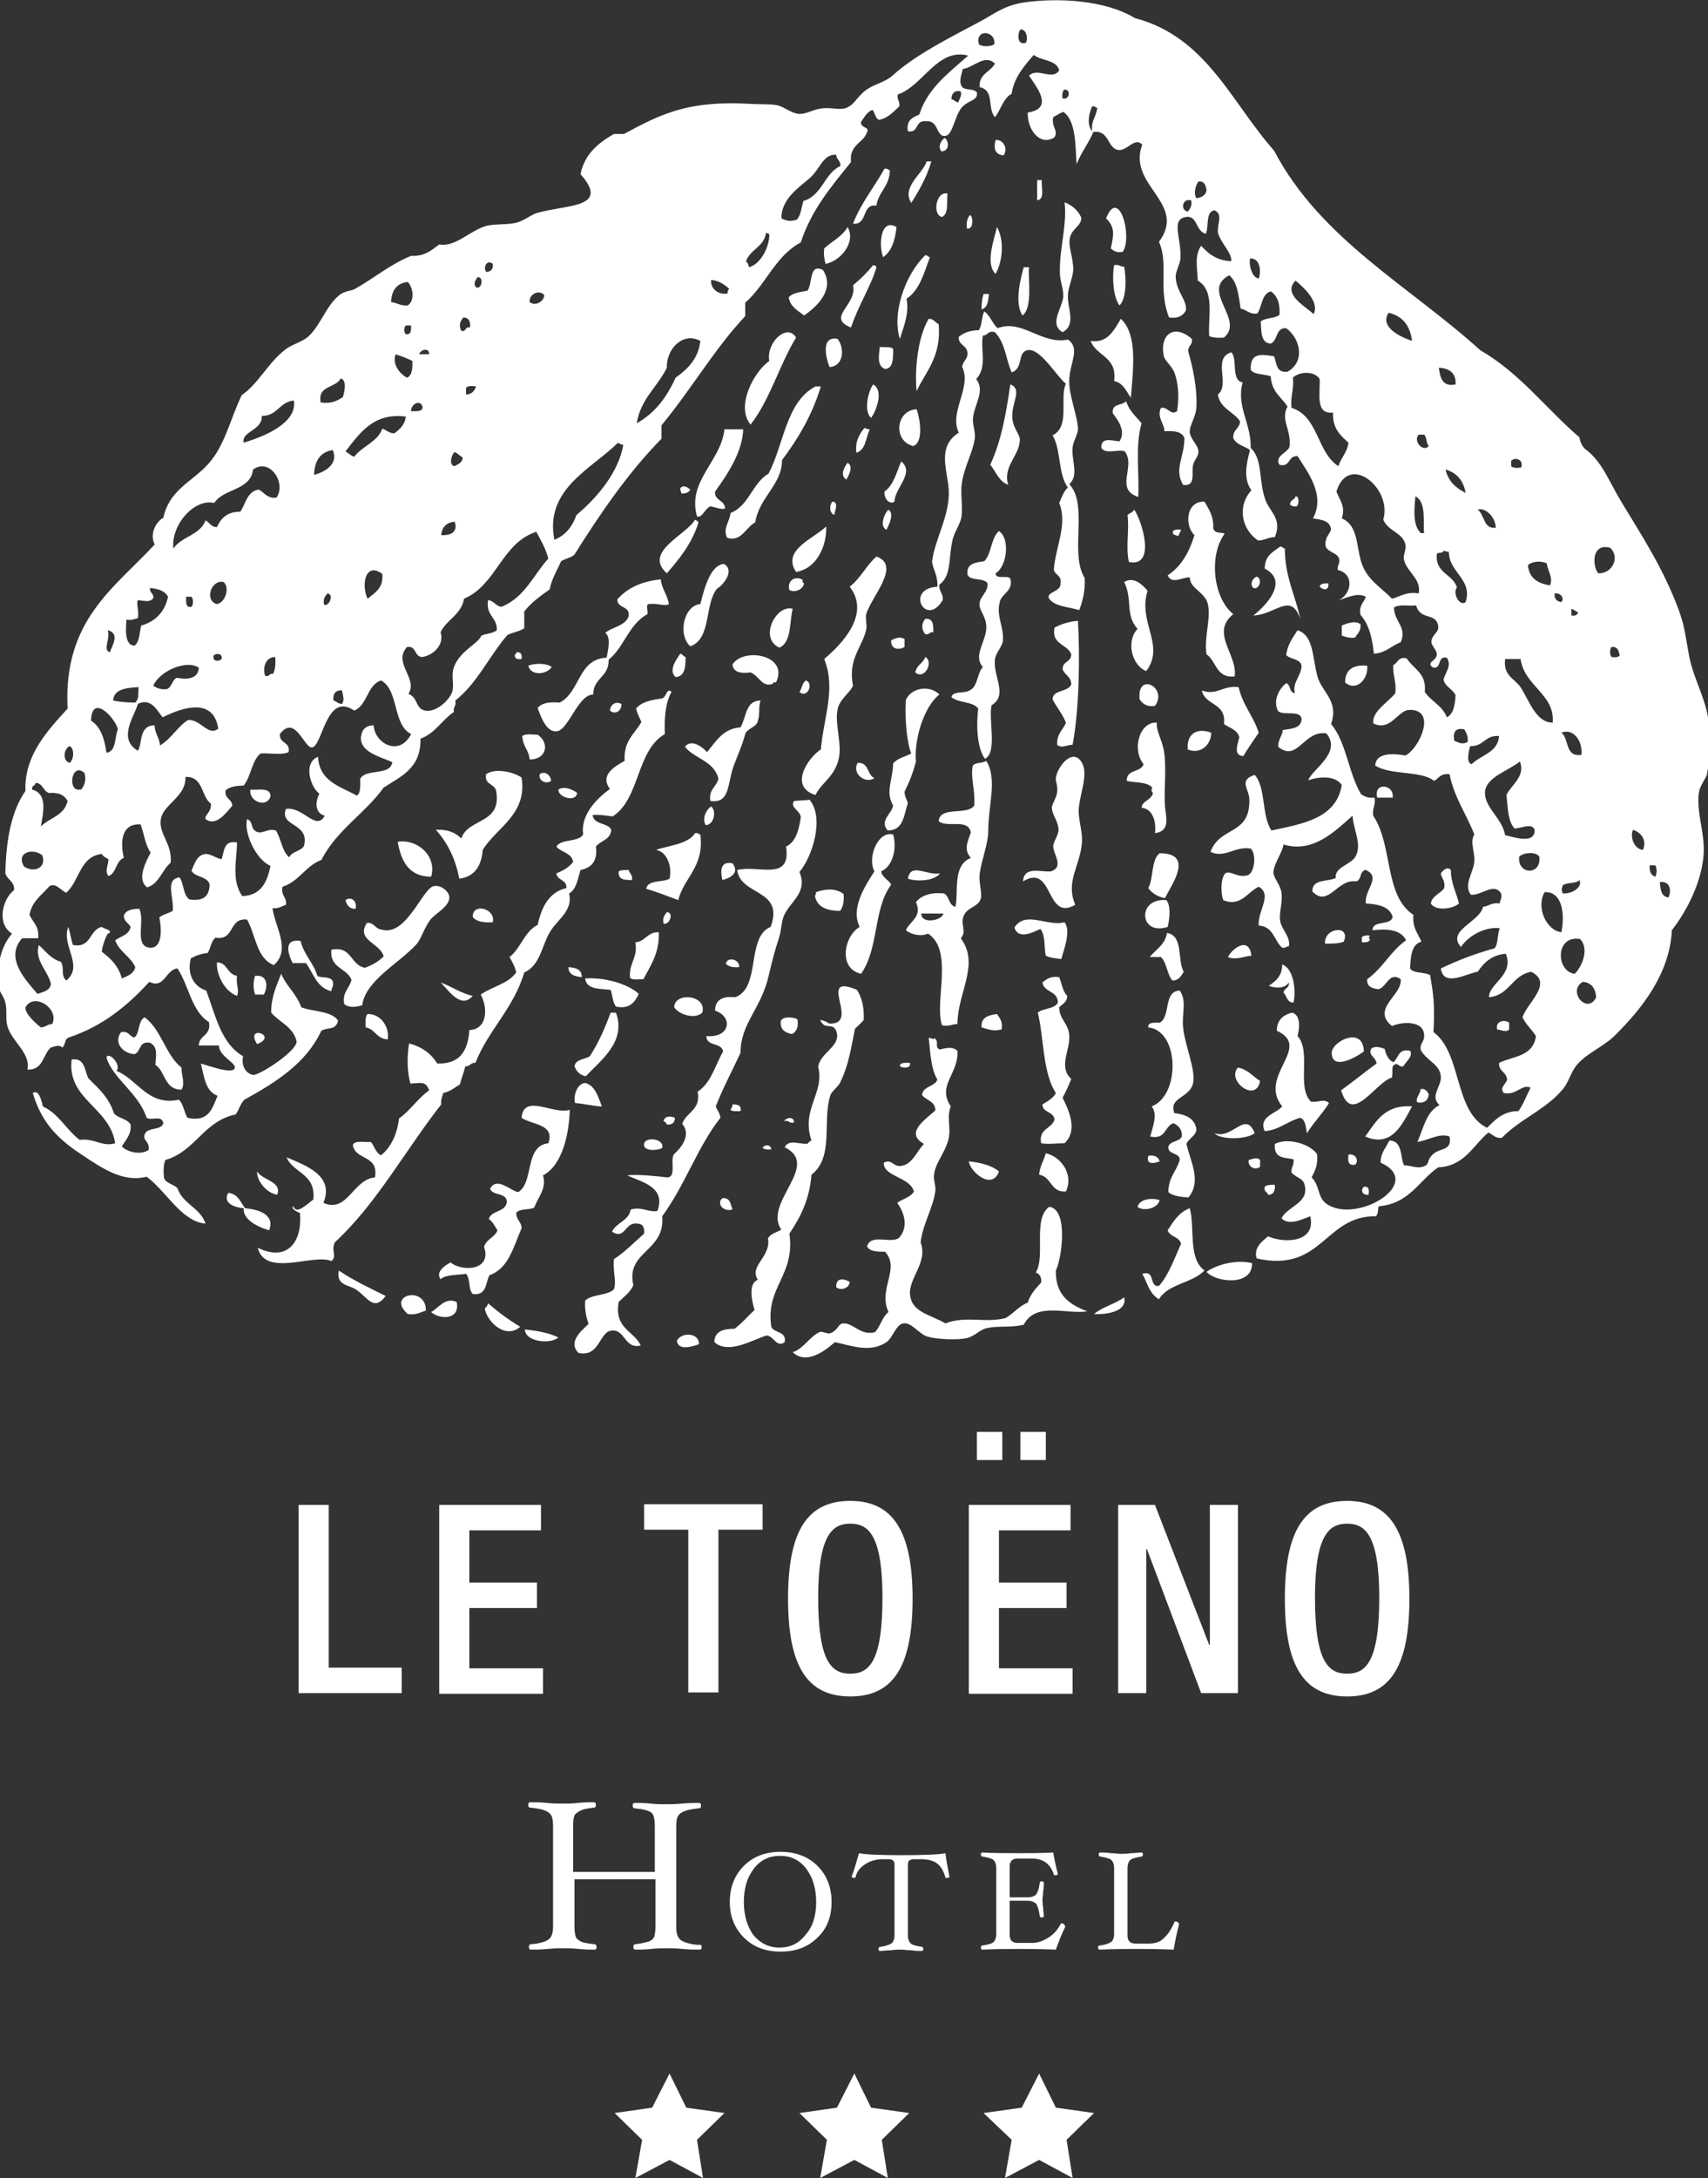 <?xml version="1.0" encoding="utf-8"?>
<!-- Generator: Adobe Illustrator 23.0.3, SVG Export Plug-In . SVG Version: 6.00 Build 0)  -->
<svg version="1.1" id="Calque_1" xmlns="http://www.w3.org/2000/svg" xmlns:xlink="http://www.w3.org/1999/xlink" x="0px" y="0px"
	 viewBox="0 0 255.1 325.2" style="enable-background:new 0 0 255.1 325.2;" xml:space="preserve">
<rect x="0" y="0" width="255.1" height="325.2" fill="#333333" stroke="none"/>
<style type="text/css">
	.st0{fill-rule:evenodd;clip-rule:evenodd;fill:#FFFFFF;}
	.st1{fill:#FFFFFF;}
</style>
<g>
	<path class="st0" d="M141.1,20.6c-0.5,0.3-1.1,1.3-0.5,2C141.8,22.6,141.8,21.1,141.1,20.6 M148.7,20.9c-0.3,1.1-0.2,2.2,1.2,2.3
		C150.6,22.1,149.8,20.8,148.7,20.9 M138.4,24.1c-0.6,1.9-3.8,3.8-2.3,6.2c1.2-1.9,2.3-3.8,3-6.2H138.4z M127.4,33.4
		c2.3,0.2,1.2-3,3.5-2.7c0.3-2.1,2-2.9,2-5.3c-0.3,0-0.3-0.3-0.8-0.2C130.6,27.9,128.6,30.3,127.4,33.4 M154.9,26.9v3
		c1.2-0.1,0.6-1.9,0.7-3H154.9z M140.7,32.4c1-0.5,0.7-2.1,0.8-3.5C139.8,28.5,139.2,32.1,140.7,32.4 M158.7,49.6
		c2.1-1.1,0.7-3.6,0.8-5.5c0-1.1,0.7-2.5,0.8-3.8c0-1.9-0.8-3.5-0.5-4.8c0.3-1.4,1.7-1.7,1.7-3c-0.5-1.1-1.3-1.8-2.5-2.3
		c0.4,3.4-0.8,7-0.7,10.5c0,1.3,0.6,2.5,0.5,3.7C158.5,46.3,156.7,48.4,158.7,49.6 M165.2,32.6c1.3,1.3,1.2,2.3,0.7,4.5
		c0.4,0.3,0.8,0.7,1.8,0.5C169.2,35.3,167.1,27.8,165.2,32.6 M144.9,32.1c-0.4,0.4-0.6,1-0.5,2C145.4,34.4,145.4,32.4,144.9,32.1
		 M131.9,38.4c1.3-0.9,1.8-2.6,2-4.5C131.5,32.5,131.2,36.6,131.9,38.4 M123.1,37.1c-0.1,0.9,0,1.6,0.2,2.3c2.2-0.4,4.6-3.2,3.3-5.5
		C125.8,35.3,124.3,36,123.1,37.1 M148.7,40.9c1.1-2,1.3-5.1,0.2-7C148.5,35.7,147.1,39.4,148.7,40.9 M134.4,50.6
		c0.7-2.2,1.4-3.9,1-6c2-1.3,2.6-3.9,3.5-6.2c-0.3,0-0.3-0.3-0.7-0.3C135.1,41.1,133.2,46.9,134.4,50.6 M127.1,48.9
		c1-3.1,3.1-6.4,3.8-9c-0.1-0.2-0.2-0.3-0.5-0.3c-0.9,1.1-1.9,2.1-3,3C128.1,45.5,123.3,47.4,127.1,48.9 M166.4,39.6
		c-0.3,1.5-0.2,4.7,0.8,6c1.1-1,1-4.2,0.7-5.8C167.3,39.9,167.2,39.4,166.4,39.6 M152.9,39.9c-0.5,1.8-1.4,5.3-0.2,7.2
		c1.6-1.1,0.8-5.6,1-7.2H152.9z M120.6,43.4c-1,0.2-2.2,0.3-2.8,1c0.2,1.4,1.4,2,2.3,2.7c1.9-1.3,4.7-3.9,2.8-6.8
		C120.8,39.3,121.4,42.3,120.6,43.4 M147.7,43.9h-0.8c-0.2,0.6-0.3,1.3-0.3,2.3C147.6,45.9,147.6,44.8,147.7,43.9 M141.7,73.1
		c0.2,3.9-2.1,7.4-2.5,10.8c0.2,1.2,0.9,2.1,0.8,3.7c-4.9,0.3-1.7,6.2,0.8,2c0.1-1-0.6-1.3-0.5-2.3c1.9-1.4,1.3-4,2-6.8
		c0.3-1.2,1.1-2.2,1.3-3.3c0.2-1.5-0.1-3,0-4.5c0.2-2.7,1.7-5,2-7.3c0.1-0.8-0.3-1.8-0.3-2.8c0.2-2.3,1.9-4.2,0.5-6
		c1.7-1.8,0.6-4.3,1-6.5c0.8,0,0.7-0.8,1.8-0.5c1.6,1.7,1.6,4,2.5,6c1.8-0.6,0.8-2.9,2.3-3.3c1.9-0.5,4.4,3.9,5.8,5
		c-1,2.1,0.7,6.4-2,7.7c1.3,2.1,0.8,5.8,2.3,7.8c-0.6,0.5-0.9,1.4-1.3,2.3c1.3,3.3-0.6,6.6-0.8,10c0.2,0.8,1.2,0.8,1,2
		c0.1,1.3-2.3,1.3-1.7,2.3c0.9,1.2,2.9,1.2,4.5,1.7c0.5-1.4,0.9-2.8,0.8-4.8c-2.3-3.7,0.6-11-2.3-14c1.5-1.4,0.3-3.5,0.5-5.5
		c0.1-1,0.8-1.9,0.8-2.8c-0.1-2.1-1.4-5-1.3-7.3c0.1-2.6,1.7-4.7-0.2-6c-4,0.8-6.8-3.1-10.5-1.7c-0.8-0.7-1.1-1.9-2-2.5
		c-0.4,0.8-0.3,2-0.8,2.8c-1.3,0-2.3,0.4-3,1c-0.1,1.3,1.3,1.2,1.3,2.5c0,0.9-0.7,1.1-0.8,2c1.5,3-2,6.7-0.5,9.8
		C139.9,66.7,141.5,70.1,141.7,73.1 M136.9,58.4c1.4-3,3.7-5.1,3.3-10c-0.5-0.2-0.7-0.8-1.5-0.8C137,50.5,136.6,55.4,136.9,58.4
		 M162.9,50.9c0.8,2.3,4,2.3,3.5,6c1.4,0.3,1.8,1.5,2.5,2.5c0.3-4.1,1.1-9.4-1.5-11.8C166.4,49.3,165.4,51.3,162.9,50.9 M112.1,63.4
		c2.9-3.7,4.3-8.9,6.8-13c-1.3-2.2-4.5,0.7-4,3.5C112.7,55.4,109.8,60.6,112.1,63.4 M173.4,60.9c-0.7,1.4,0.6,2.5,0.5,3.5
		c1.4-0.1,2.6,0,3,1c0,2.9-1.6,4.6-0.2,7c2,0.3,1.2-1.9,1.5-3c0.2-0.8,0.8-1.2,0.8-2c-0.1-1-1.1-1.7-1.3-2.8c-0.1-1.1,1-2.4,1-4
		c0.1-2.6-0.5-5.6-1.2-8c-0.2-1,0.7-1,0.5-2c-2.6-2.3-4.8-0.7-4.2,2.5c0.2,0.9,1.3,1.5,1.7,2.8c0.7,2.2,0.5,4.3,0.3,5.5
		C174.8,62.1,174.5,60.7,173.4,60.9 M125.1,50.6c-2.6-0.5-1.7,3-1.2,4.2C126,54.7,126.2,52,125.1,50.6 M133.4,52.1
		c-0.4-0.4-1.3-0.2-2-0.3c-0.1,1.2-0.5,2.8,0.8,3.3C133.4,55,133.4,53.6,133.4,52.1 M185.2,62.9c0,1.1-1.1,1.2-1,2.5
		c0.4,1,1.7,1.2,2.5,1.8c-0.6,2.2-1,4.3,0.2,6c-2.2,2.5-1.4,5.9,1,7.5c1,0,1.5-0.5,2.5-0.5c1.1-2.6-0.6-3.7-1.3-5.3
		c-1.2-2.9-0.4-6.3-2.3-8c0.1-3.7-2.2-6.2-1.2-9.8c-1.8-0.3-0.7-3.5-1.7-4.5c-2.9,0.9-0.1,4.8-2,6.3C182.2,61,184.2,61.4,185.2,62.9
		 M130.4,57.4c-0.8,1.2-1.4,4-0.3,5C130.8,61.5,132.1,58.3,130.4,57.4 M151.2,62.4c-0.2-2.2,1.6-4.3-0.3-5c-0.7,4.8-1.4,8.5-3,12
		c0.9,1.1,1.3,2.5,2.7,3c-0.9-2.6,1.6-4.4,1.7-6.5C152.5,64.9,151.3,64.1,151.2,62.4 M109.1,76.6c-0.1,1.3-1.2,2.3-0.5,3.7
		c2.1,0.7,2.8-1.6,4.2-2.3c0.6-3.8,4-5.6,4-9.3c2.4-3.2,4.5-6.7,5.8-11h-0.8c-4.4,2.3-4.7,8.6-7,13
		C112.3,72.2,111.9,75.5,109.1,76.6 M168.2,59.9c-0.6,0.7-2.2,0.3-2,1.8c0.2,0.4,2.2,2.4,1,4.2c-1.2-0.1-2.8-0.7-2.7,1
		c0.7,1,2.6,0.1,3.5,0.5c1.7,2.3-1.6,5.6,2,6.8c0.2-3.5-0.5-7.5,0.5-11C169.6,62.1,168.6,61.3,168.2,59.9 M136.9,61.1
		c-3.2,0.2-3.5,4.8-0.5,5.5C138,66,137.4,62.5,136.9,61.1 M127.9,67.6c1.4-0.4,1.4-2.2,2-3.5c-0.3,0-0.5-0.1-0.8-0.2
		C128.4,64.8,127.7,65.8,127.9,67.6 M104.1,77.1c0.8,0.3,1.1-1.1,2-1.5c0.7,0.1,1.8,0.6,2.2,0.3c-0.1-1.3-1.6-1.1-1.5-2.5
		c1.8-2.5,4.1-5.9,4.2-9.3h-2.8C107.7,68.9,102.6,71.8,104.1,77.1 M132.1,73.4c-0.1,1.1,0.8,2,1.5,1.5c0-2,3.1-4.3,1-6
		C133.9,70.5,133.5,72.4,132.1,73.4 M126.6,69.1c-0.5,0.6-1.2,1.9-0.2,2.5C126.8,71,127.5,69.6,126.6,69.1 M103.1,73.1
		c-0.4-0.3-1-0.8-1.5-0.2c0,0.3,0.1,0.5,0.2,0.8C102.5,73.7,102.9,73.5,103.1,73.1 M193.7,75.6c0.3-0.3,0.4-1.5-0.2-1.5
		c-0.1,0.6-0.9,0.5-0.8,1.3C193,75.5,193.1,75.7,193.7,75.6 M124.6,76.9c0-0.4,0.8-2-0.3-2C123.9,75.5,123.8,76.5,124.6,76.9
		 M179.9,74.9c-2.8-0.1-3,3.6-1.5,5c-0.8,2.6-2,4.7-4,6c0.6,1.4,2.1,0.3,3.3,0.3c0,1.7,2.3,2.2,2.7,4c0.5,2.1-0.6,5-0.2,7.5
		c1.5,1,1.4,3.6,4.2,3.3c0.5-3.2-3.7-6.5-0.2-9.3c-3-2.4-3.7-8.7-1.3-12c-0.4-0.3-1.4,0.1-1.7-0.8C181.3,77,180.5,76,179.9,74.9
		 M132.4,79.1c0.4-0.8,1.2-2.4,0.3-3C132.1,76.6,131.3,78.6,132.4,79.1 M168.4,76.9c0.3,2.4-0.3,4.6,0.2,7c4.1,0.9,2-6.1,0.8-7.8
		C169.2,76.5,168.7,76.6,168.4,76.9 M99.6,85.6c1.9-2.2,3.7-4.4,4.7-7.5c0-0.3-0.3-0.4-0.5-0.5C102.5,79.9,96,82.4,99.6,85.6
		 M118.9,85.4c3.1-0.5,4.6-3.9,4.5-6.8C121.6,80.4,116.7,82.1,118.9,85.4 M176.4,79.1c-0.6-0.1-1,0-1.2,0.2
		c-0.2,0.7,0.5,0.5,0.8,0.8C176,79.8,176.3,79.5,176.4,79.1 M150.9,86.4c-0.4-0.6-2.2,0.2-2.2-0.8c1.7-1,2.2-5.2,0.5-6.3
		c-1.2,1-1.1,3.4-2.2,4.5c-1.3,0.2-2.7,0.3-2.5,2c0.4,1,2.4,0.4,3,1.3c0.1,1.3-1.1,1.9-1.2,3c-0.1,1,0.9,1.8,1,3.3
		c0.2,2.2-2.1,4.4-0.5,6.2c-0.9,0.9-0.7,2.9-2,3.5c-0.8,0.5-2.5,0-2.7,1c1.1,0.9,3.2,0.6,4,1.7c-0.3,2.5-0.2,5.8,1,7.5
		c1.9-0.9,0.5-5.8,1-8c2.5-1.5,0.2-4.3,0.5-6.8c0.1-1.1,1.2-2,1.2-3c0.1-1.9-1-3.6-0.5-5.5C149.5,88.6,151.4,88.3,150.9,86.4
		 M191.2,81.6c-1,0.8-2.3,1.3-2.3,3.3c3.7,1.9,0.1,5.6-1.7,7c3.3-0.1,5.6-3.6,7,0.5c-0.7-3.5-2.3-6.2-2.3-10.5
		C191.6,81.9,191.6,81.6,191.2,81.6 M129.4,93.9c0.1-0.7-0.2-1.6,0-2.3c0.9-2.7,5.2-7.2,1.5-8.5c-1.5,1.3-2.4,3.3-4,4.5
		c3.2,4.1-1.2,8.6-3.8,10.8c1.8,4.4-0.1,8.8-0.5,13.5c-2,1.3-4.8,5.6-0.8,6.8c0.9-1.8,2.5-2.5,3.3-4.8c0.9-2.5-0.5-5.5,0-8
		c0.3-1.5,1.8-2.4,2.3-3.5C126.6,98.3,128.8,96.7,129.4,93.9 M107.1,87.9c1-0.6,2.7-2.8,1-3.7c-2,0.2-2.9,3.6-3.5,6
		c-2.5,0.2-3.4,4.6-1.5,6.3C106.3,95.4,105.2,90.1,107.1,87.9 M187.7,86.1c-0.6,0.2-1.1,1.1-0.5,1.7
		C188.1,88.1,188.6,86.4,187.7,86.1 M83.6,104.9c-1.5-0.1-2.6,0-3.3,0.8c0.6,1.7,1.4,3.6,2.8,3.5c1.8-0.1,3.2-5.5,5.5-5.5
		c0-2.5,2.4-2.6,2.3-5.2c2.3-1.8,3-5.3,5.8-6.8c0.1-0.4-0.3-1.5,0.2-1.5c1.2-0.2,2.4,0.4,3,0c-0.2-1.4-1.1-2.3-1.2-3.7
		c-2.9,0.3-5,1.3-6.5,3c0,1.4,1.9,0.9,1.7,2.5c-0.5,1.5-2.5,1.6-3.5,2.5c0.9,0.6,0.4,2.7,0.2,3.7C86.3,98.4,86.7,103.3,83.6,104.9
		 M120.1,87.1c-0.2-0.1-0.3-0.2-0.2-0.5c-1-0.7-2.4,0-2,1.5C118.7,88.5,119.9,88.1,120.1,87.1 M167.9,86.9c1.3,2.6,0.1,4.9,2,7
		c-1.8,1.9-0.8,5.5,1.3,6.3c2.9-3.9-1.3-7.2,0.2-12C170.7,87.4,169.4,86,167.9,86.9 M198.4,87.1c-0.6,0-1.2,0-1.3,0.5
		C197.6,88.1,198.5,88.3,198.4,87.1 M118.4,90.9c-2.5-0.7-5.1,4.4-2,5.8C118.3,95.9,117.9,92.6,118.4,90.9 M139.4,94.4
		c0-1.1,0-2.1-1.2-2c-0.6,0.7-0.6,1.6,0,2.3C138.9,94.8,138.8,94.3,139.4,94.4 M157.2,104.4c0.6,1.2,1.5,2.2,2,3.5
		c-0.4,1.1-1.4,1.6-1.3,3.3c0.6,0.6,1.5,0,2.3,0c1-5.3,1.1-13.1,0.8-18.5c-1.4,0.1-2.5,0.5-3.5,1c-0.5,2.6,1.9,2.4,2.5,4
		c0,1.2-1.3,1-1.3,2.2c0.3,0.9,1.3,1.1,1.3,2.3C159.5,103.4,157.3,102.9,157.2,104.4 M200.4,93.4v1.5c0.6,0.2,1.1,0.4,2,0.3
		c0.3-0.6,0.9-0.9,0.8-2C202.4,92.6,201.1,93.1,200.4,93.4 M135.1,96.6v-1.2c-0.8-0.4-1.3-0.1-2,0.2C133,97,134.3,97.1,135.1,96.6
		 M77.9,98.4c0.1-0.7-0.1-1.1-0.8-1c0,0.2,0,0.3-0.2,0.3C76.8,98.3,77.2,98.5,77.9,98.4 M100.9,101.1c1.4-0.1,1.5-1.5,1.5-3
		c-0.4-0.1-0.4-0.4-0.8-0.5C101,98.5,99.8,100.1,100.9,101.1 M115.4,102.1c0.1-0.2,0.2-0.3,0.5-0.2c2-4.1-4.8-5.3-6.5-2.7
		c0.1,1.2,1.3,1.4,2.7,1.2C113.4,100.9,113.8,102.7,115.4,102.1 M138.2,98.1c-0.3,0.9-1.3,1.2-1.5,2.3
		C138.1,101.6,139.5,98.8,138.2,98.1 M78.9,99.4c0.4,1.6,2.8,1.3,3.5,0.2C81.7,99,79.8,99,78.9,99.4 M200.9,101.9
		c1.6,1.4,3.5-0.4,3.3-2.5C202.1,99.2,200.9,100,200.9,101.9 M120.4,101.6c-0.6,0.3-0.6,1.2-1,1.7
		C120.5,104.4,121.6,102.1,120.4,101.6 M170.2,104.4c0.4,0.6,1,1.2,2.3,1C174.5,102.7,169.8,100.2,170.2,104.4 M185.7,112.9
		c0.7-1.2,1.5-2.3,2.3-3.5c-0.8-2.5-2.4-4.1-3-6.8c-2.4-0.3-3.2,1.3-5.5,0.5c0.5,2.3,3.7,1.8,3.3,5c0.8,0.6,2,0.8,2.3,2
		C184.8,111.3,184.2,112.8,185.7,112.9 M113.1,107.9c0.5-1.2,0.1-2.2,0.5-3.3c-2.3,0-2.1,2.5-3,4c-2.7,0.2-3.7,2.2-5,3.7
		c-0.5-0.6-2.3-2.1-3.3-0.8c1.4,1.8,4.4,2.1,5,4.8c-0.3,1.2-1.5,1.6-1.2,3.3c3,0.4,2.5-2.6,3.5-5.3c0.4-1.1,1.3-3.1,1.7-4.7
		C111.6,108.8,112.8,108.6,113.1,107.9 M91.1,106.1c0.8,0.7,1.8,0,1.7-1C92,104.7,91.2,105.1,91.1,106.1 M172.2,118.4
		c-0.2,1.1-1.6,1.1-1.7,2.2c1.8,0.2,2.2,2.3,2,3.8c2.4-0.3,1.6-2.5,1.5-4c-0.2-2.5,0.3-5.8-0.2-8.5c-0.4-1.8-1.2-3-1-4
		c-2.6-0.2-3.8,4-2,6.2c-0.4,1.3-2.6,0.7-2.5,2.5c1.3,0.3,3,0.1,3.8,1C171.9,118,172,118.2,172.2,118.4 M180.9,109.4
		c-2.2-0.8-3.7,0.2-3.5,2.5C179.3,112.7,180.9,111.2,180.9,109.4 M79.1,113.4c2.6,0,3-2.5,1.2-3.7c-0.8,0-1.8-0.2-2.3,0.2
		C78.1,111.5,79,112,79.1,113.4 M161.7,114.1c-1.3-2.7-3.7,0.2-4,2c-0.1,0.5,0.3,1.2,0.2,2c0,0.9-0.8,1.9-0.8,2.5c0,1,1,2.1,1,3.3
		c0,0.8-0.8,1.8-0.8,2.5c0.1,1.3,1.6,3-0.3,3.7c-1.3,0.2-4.1-0.9-4.2,1.5c4.6-2.8,3.3,6.1,7.8,3.5c-1.5-3.5,0.7-5.7,1-9.3
		c0.1-1.6-0.5-3.2-0.5-4.8C161.2,118.8,162.5,115.9,161.7,114.1 M138.6,139.4c-1.1,0.5-2.6,0.1-3.3-0.5c0.6-1.4,2.5-2,1.5-4.2
		c0.8-1,2.2-1.5,4.2-1.3c0.8,0.4,0.7,1.8,1.7,2c0.5-2.2-0.5-6.2,2.3-7.3c-1.1-1.3-0.5-2.3,0-3.8c-0.4-2.2-3.6-0.6-4.8-1.7
		c0.2-2.3,4.2-0.8,5.3-2.3c0.2-2.4-0.6-4.2-0.2-6c0.4-0.5,1.5-0.3,2-0.7c1.7,2.7,0.3,6.6,0.3,10.5c0,1.9-1,4.2-1.3,6.5
		c-0.1,1.2,0.4,2.8,0.2,3.5c-0.3,1.3-1.9,1.3-2.5,2.5c-0.7,1.4,0.5,2.4-0.5,3.5c2.9,3.9-0.5,8.1-0.5,12.8c-0.8,0-1.2,0.4-2.3,0.2
		C139.5,149.6,142.5,141.9,138.6,139.4 M140.9,136.4h-3.3C137.6,138.1,140.8,137.4,140.9,136.4 M128.1,113.9c-0.9,1.5,1,3.2,2.5,2.3
		C129.5,115.7,129.8,113.8,128.1,113.9 M68.9,125.2c-0.8-0.8-1.9-1.4-3.8-1.3c1.7,1.9,2.9,4.2,3.5,7.3c2.3-0.3,3.3-1.9,3.5-4.3
		c2-3.3,6.7-5.3,5.8-10.8c-1.1-0.8-3.9-1.5-5.3-0.5c-0.3,1.6,1.3,1.4,1.5,2.5C75,123.1,69.9,122.1,68.9,125.2 M80.6,115.6
		c-0.2,1.1,1.1,1.5,1.7,1C82.3,115.8,81.4,115,80.6,115.6 M205.7,119.1h2.3C208.3,117.1,205.1,116.7,205.7,119.1 M83.4,117.9
		c-0.1,1.1,2.6,2,2.8,0.5C85.6,117.9,84.2,117.3,83.4,117.9 M37.4,117.9c-0.3,1.8,2.5,2.8,3,1C40.4,117.5,38.6,118,37.4,117.9
		 M107.6,166.9c-0.1-0.8-0.5-1.1-0.7-1.7c1.1-2.8,2.5-5.4,3.7-8c0-4.4,3.1-6.6,4.2-11.5c0.6-2.5,0.9-3.7,1.5-5.5
		c0.4-1.2,0.4-2.6,0.8-3.5c0.9-2.1,3.6-3.4,2.3-6.5c1.9-2.2,3.8-8.1,1.5-10.8c-0.3,0.1-1.4,0.1-2.3,0.2c-0.7,1,1,1.4,1,2.5
		c-0.3,1.8-0.7,3.6-2.2,4.3c0.8,5.3-4.1,2.7-7.3,3.5c0.5,3.9,7.1,2.8,5,8.5c-3.7,1.5-1.4,9.1-5.3,10.5c-1.9-0.2-3,0.4-3,2
		c2.7,0.9,2.3,4.1-1.3,3.8c0,1.6,2.3,0.9,2.5,2.3c-1.2,2.1-1.8,4.7-3.8,6c0.5,2.8-1.7,3-2.3,4.8c1.4,1.7-0.2,3.6-1.2,4.5
		c-0.7,0.8,0.4,3.4-1,3.5c-1.7-0.2-4.7-0.5-6-0.3c2.1,1,5.8,1.7,4.5,5.3c-1.2,0.3-2.4-0.7-4-0.2c-0.3,1.7-2.1,1.9-2.8,3.3
		c2,1.3,1.9-1.5,3.8-1.2c0.8,0,1.1,0.6,1,1.5c-1.5,1.3-2.8,2.7-4.5,3.8c-0.2,1.8,0.4,3.2,0,4.5c-1,1-3.3,0.7-4.3,1.7
		c-0.1,1.5,0.2,2.5,0.5,3.5c-1.1,1-3.1,2.7-1.5,4.3c3.1,0.7,3.1-3,4.8-3.3c2.2-0.4,2,2.8,4.5,2.2c-1-2.2-4-2.5-3.3-6.5
		c0.8-0.8,1.7-1.4,2.2-2.5c-1.2-5.1,4.8-5,4.3-10.3C102.3,177,104.2,171.2,107.6,166.9 M105.4,123.2c1.2,0,1.7-2.1,0.8-2.8
		C105.5,120.9,104.8,122.2,105.4,123.2 M104.6,124.6c-0.3,0-0.3-0.3-0.8-0.2c-1,1.7-4.3,1.9-5.8,2.5c1.7,0.3,2.4,2.6,2,4.3
		c-1,0.6-3.2,0.1-3.5,1.5c1.7,0.5,3.2,1.1,4.8,1.7C102.2,130.9,105.2,129.5,104.6,124.6 M133.4,124.6c-2.3-0.6-3.9,3.5-2.8,5.5
		c-1.4,2.2-3.6,5.5-2.2,8.3c-2.3,1.3-3.3,6.2,0.2,7c2.7-3.8,1.8-9.7,4.5-13.3c-0.4-0.8-1.3-1-1.5-2
		C133.3,129.4,134,126.8,133.4,124.6 M64.4,130.9c0.9-3.2-2.2-5.7-5-5.2C59.9,128.5,61,130.9,64.4,130.9 M173.2,127.4
		c-1.3,1-0.9,3.8-1.7,5.2c0.6,0.8,1.4,1.3,2.5,1.5C174.9,132.2,178.5,127.4,173.2,127.4 M107.9,131.4c1.5-0.4,2.5-1.2,1.5-2.5
		C107.5,128.5,107.6,130.2,107.9,131.4 M213.7,134.9c0.7,1.2,3.4,0.8,4.2,0c-0.4-1.7-1.2-3-1.2-5c-0.6-0.6-1.2,0.1-1.5,0.5
		c0.1,0.8,0.7,1.1,0.5,2.2C215.1,133.5,213.9,133.7,213.7,134.9 M94.4,131.4c0.1-0.8-0.4-1-0.5-1.5c-0.6,0-1.2,0-1.5,0.2
		C92.3,131.4,93.3,131.4,94.4,131.4 M135.6,131.2c1.5,0.5,4,0.3,4.8-0.8C138.5,130.8,136,128.7,135.6,131.2 M51.4,149.9
		c0.7,0.6,1.7,0.5,2.7,0.2c0.5-3.7,5.4-6.2,8-9c0.8-0.8,1.2-2.5,2.2-3.8c0.8-1,3-2,2.8-3.5c-0.1-0.6-1.1-1.7-2.3-1.5
		c-1.7,0.3-4.1,7.6-7.8,6.5c-1-0.1-1.1-1.1-2.2-1c-1.7,2.6,2,3,2.5,5c-0.8,0.8-1.7,1.3-2.8,1.7c-2.2-0.4-1.9-3.3-5-2.7
		c-0.3,2.8,2.3,2.7,3,4.5C52.2,147.6,51.1,148.1,51.4,149.9 M121.9,133.2c-0.1,0.2,0,0.5-0.2,0.5c0.3,1.7,1.7,2.3,3.8,2.3
		c0.4-0.6,0.6-1.4,0.5-2.5C124.9,132.6,123.3,132.7,121.9,133.2 M51.6,134.4c0.2,0.8,0.6,1.3,1.5,1.3
		C53.4,134.5,52.4,133.8,51.6,134.4 M174.4,138.4c0.3-1.2,0.5-3.2-0.2-4C169.8,134,170.1,139.8,174.4,138.4 M70.6,136.9
		c0.5,0.7,1.6,0.9,3,0.8C74.1,135.7,70.6,134.7,70.6,136.9 M99.6,136.2c-0.3,0.4-0.7,0.8-0.5,1.7C100,138.2,100.7,136.2,99.6,136.2
		 M155.4,138.7c0.8,1.1,0.5,2.8,0.8,4c0.6,0.3,1.5,0.4,2.3,0.5c0.4-1.4,1.5-4.2,0.5-5.5c-2.6,0.7-5.8-1.8-7.5,0.8
		C152.1,140.3,154.1,139.3,155.4,138.7 M197.9,140.9c1,0,2.1,0,2.8-0.3C201.8,138,197.7,138.5,197.9,140.9 M98.4,139.2
		c-1.7-0.1-2,1.4-3.5,1.5c0.4,2.4-1,3-0.8,5.3c0.4,0.4,1.3,0.2,2,0.2C97.2,144.1,98.5,142.3,98.4,139.2 M171.7,142.9h1.7
		c0.9,0.9,0.9,2.6,1.7,3.5c1,0,1.3-0.7,1.7-1.3c-1-1.7,0-5.4-2.5-5.8C174,141.1,172.6,141.8,171.7,142.9 M203.4,139.9v0.8
		c0.6,0,1.2,0,1.2-0.5c-0.3-0.1-0.1-0.3,0-0.5C204.1,139.6,203.7,139.7,203.4,139.9 M47.4,145.7c-0.6-2-2-3.1-2.5-5.2
		c-2.6-0.4-1.9,1.9-1.2,3.3h2c1.1,1.5,1.6,3.7,3.8,4.2c0-0.6,0.4-0.7,0.2-1.5C49.3,145.7,47.9,146.1,47.4,145.7 M183.4,142.9
		c1.1,0.5,2.4-0.1,3.5-0.2C186.6,139.8,184.1,141.5,183.4,142.9 M108.4,143.9c0.4,0.4,1,0.6,2,0.5
		C110.5,143.2,108.6,142.8,108.4,143.9 M32.4,143.7c-0.1,1.8,1.1,4.3,3,5c0.4-0.9-0.2-1.7,0-3C33.9,145.5,34,143.7,32.4,143.7
		 M84.9,144.4c0,1.1,0.9,1.4,2,1.5C86.9,144.5,85.6,144.5,84.9,144.4 M38.6,145.7h-0.5c-0.3,0.8-0.3,2,0,2.8h1.3
		C40,147.5,40,145.8,38.6,145.7 M95.4,148.4c-1.7-1.6-5.3-2.5-8-2.3c0.2,1.7,2.2,1.5,3.8,1.7c0.3,0.8,0.3,1.9,0.8,2.5
		C94,150.7,94.8,149.7,95.4,148.4 M158.7,163.9c0.5-0.9,0.9-1.8,1.3-2.8c-2-1.8-0.1-4.4-0.3-6.5c-0.1-1.8-1.5-2.4-1.5-4.2
		c0.5-0.5,1.2-0.8,1.2-1.7c-0.7-0.7-0.8-1.8-1.2-2.8c-1.3-0.2-1.9,0.3-2.5,0.8c0.2,1.5,2.3,1.2,2.3,3c-0.5,1-2.2,0.8-3,1.5
		c0.9,3.5,0.7,9,2.7,12c-0.4,0.8-1.2,1.2-2,1.7c0,1.3,1.7,1,1.8,2.3c-0.5,1.4-2.4,1.3-2,3.5c1.2,0.2,2.1,0,3.5,0
		C161,168.8,159.7,165.9,158.7,163.9 M70.6,148.7c-1.8-0.4-3.1-1.4-4.8-2C66.9,147.7,68.8,150.8,70.6,148.7 M117.9,184.2
		c1.6-2.4,3-5,3.3-8.8c3.4-2.6,1.6-8,2.8-11.8c0.2-0.7,1.2-1.3,1.5-2c1.3-2.7,1.6-5.1,2.2-8c0.4-0.4,0.9-0.8,1.3-1.3
		c0.1-1.9-0.3-3.4-1-4.5c-5.9-2.5,0,4.5-3.5,5c-1.1,0.2-0.6-0.3-2-0.5c0.7,1.7,2.1,0.1,2.5,2c0.4,2-2.5,2.9-2.8,5
		c1,3.9-2.6,6.3-1,11c-0.4,0.1-0.4,0.4-0.7,0.5c-1.3,0-2.7-0.7-3.3,0.5c5.5,2.7-3.3,8.3-0.5,12.3c-0.7,0.4-1.6,0.6-2,1.3
		c0.5,2.8-2.9,4.1-1.5,6.2c-1.5,0.5-0.9,3.2-0.5,4.5c-1,0.9-1.9,2-3,2.8c-1.7,0-3,0.4-3,2c2.1,1.9,5.8-0.4,7.8-1
		c1.1,0.1,1.5,1.9,2.7,1c0.3-1.7-1.6-1.3-2-2.3C114.3,192.1,118.8,190.5,117.9,184.2 M178.7,168.7c-0.2-1.7-1.6-2.3-3.3-2.5
		c-0.9-2.4,2.3-2.2,2.8-4.5c0.4-2-1.2-5.5-1.5-8.3c-0.2-2.2,0.6-3.9-0.5-5.5c-2.5,0.1-1.3,3.9-3,4.8c-0.8,0-1.8-0.1-1.7,0.7
		c4.7,0.5,4.8,10.2,0.5,11.8c1,1.2,0.1,3.2-0.2,4.5c2.4,0.5,2.1-1.6,3.5-2c0.7,0.4,1.3,0.9,1.2,2c-0.3,0.8-1.7,0.6-2,1.5
		c-0.1,1.3,1.7,0.8,1.7,2c-0.5,1.7-1.7,2.6-1.7,4.8c0.7,0.6,1.8,0.7,3,0.8c2-2.4,0.3-5.4-0.3-8C177.6,169.9,178.5,169.7,178.7,168.7
		 M104.9,151.2c0.7-2.7-4.2-3.1-4.2-0.8C101.3,151.4,103.7,152.3,104.9,151.2 M88.1,157.7c-0.7,0.5-2.1,0.4-2.3,1.5
		c0.3,0.8,0.8,1.3,1.7,1.5c2.1-2.3,6.1-5.1,4.5-9.5h-0.8C90.4,153.4,89.4,155.7,88.1,157.7 M188.9,168.9c2.2-0.2,3.4-1.5,5.3-2
		c0.8,0.3,0.8,1.3,1,2.3c1-1.6,2.3-2.9,3.3-4.5c-0.8-0.7-1.3-0.1-2.7-0.2c-2.2-2.2,0.1-7.5-2-9.8c0.3-1.2,0.5-3.1-0.8-3.5
		c-1.3,0.3-2.3,1.1-2.3,2.7c5.4,2.5-2.9,6.7,0.8,11.3C190.6,166.3,187.9,166.7,188.9,168.9 M54.6,153.4c1.4,0.2,1.6,1.7,3.3,1.8
		c0.3-1.6-0.8-3.8-3-3.8C54.5,151.8,54.6,152.7,54.6,153.4 M148.9,151.4c-1.2,0.2-2.4,0.4-2.3,2c1.3,0.4,1.9,0.6,3,0.3
		C149.8,152.5,149.3,152,148.9,151.4 M27.1,162.7c0.6-1,0-2,0-3.3c-2.4-1.9-3-5.7-5.5-7.5c-1,0.5-0.7,2.3-1.5,3
		c-0.8-0.1-0.8-1-2-0.8c-1.2,1.5,0.2,3.2,2,3.3c1-0.4,0.6-2,2.3-1.7c1.2,0.6,0.9,1.8,0.8,3.3C24.7,159.9,24.5,162.7,27.1,162.7
		 M119.1,152.2c-0.6-0.4-2.6-0.5-2.5,0.5c0,1.2,0.8,1.5,1.7,1.7C119,154,119.3,153.3,119.1,152.2 M225.4,153.7v-1
		c-0.6-0.5-2.1-0.3-1.8,1C224.3,153.8,225,154.2,225.4,153.7 M38.4,155.9C41.7,154.6,36.5,152.9,38.4,155.9 M198.9,157.2
		c0,2.7,3.6,0.7,4.8-0.2C203.6,153.1,198.9,155.5,198.9,157.2 M157.7,189.7c0.9-1.8,1.9-9.2-1-9.5c-2.5,1.8-0.5,7.4-2,9.8
		c0.5,0.2,0.9,0.6,0.8,1.5c-0.8,0.9-1.6,1.7-2,3c-1.3,0.5-2.1,1.6-3.3,2.3c-3.1,0.8-5.9-0.4-9,0.8c-2-1.2-4.7-1.6-5.2-3.8
		c-0.7-2.7,2.7-5.1,1.5-8.3c0.3-2.7,1.9-5.2,2.2-7.7c0.1-0.7-0.3-1.6-0.2-2.3c0.1-2,2.3-4,2.3-6.5c0-1.7-0.3-2.4,0.2-3.8
		c-2.1-3.2,1.2-4.8,1-8.3c-0.8-0.7-1.6-0.4-2.7-0.2c-0.8-0.5,0.1-1.2-0.8-1.7c-0.1,0.4-0.3-0.1-0.8,0c0.2,1.1,0.2,4.4,1.3,6.2
		c-0.4,1.1-2.1,0.9-2.3,2.3c0.6,0.8,2,0.9,2,2.3c-1.8,1.6-4.5,3.4-1.7,5c-1.1,1.1-1.7,3.1-3.5,3.3c-1.1,0.1-1.3-1.1-2.5-0.5
		c-0.1,2.1,3.9,2.1,4.5,4.3c-0.5,0.9-1.7,1.1-2.5,1.7c1.1,1.5,1.7,3.6,0.3,5.2c-1.2,1-4.2-0.7-4.8,1.3c0.4,0.8,1.6,0.8,2.7,0.8
		c2.3,2.6-1.1,5.5,0.5,9c-0.9,0.7-1.2,2.1-2,3c-2.2,0.6-3.2-1.4-4.8-1.3c-0.8,0.1-0.7,1.1-2,1.5c-0.2,0.1-1.3-0.4-1.5-0.2
		c-1.4,0.6-2.4,2.5-4,3c2,1.9,4.7-0.1,6.3-1.5c2.7,0.6,5.3,1.6,7.7,0c0.9-0.6,1.4-2.6,2.5-2.8c1.3-0.2,2.3,1.6,3.7,2
		c1.5,0.4,4.5,0.5,5.8,0.2c1.2-0.3,2-1.3,3-1.5c1.9-0.4,3.3,0,5.5-0.5c1.8-3.5,6.5-1.5,9.5-2C159.7,194.8,157.6,193.3,157.7,189.7
		 M207.9,160.9c0.2-1.2-0.2-1.7,0.5-2c0.6-0.1,0.5,0.5,1.2,0.3c0.4-0.7,1.5-1.5,1-2.3c-1.8-0.4-1.7,1.1-2.5,1.7
		c-0.7-0.3-1.1-1.1-1.3-2c-0.6-0.2-1.5-0.5-2,0c-0.5,1,0.7,1.2,0.8,2.2c-1.8,1.3-3.5,2.7-5.3,4C201.9,168.2,205.5,161.5,207.9,160.9
		 M135.9,158.7c-0.7,0-1.5-0.1-1.5,0.5C134.8,159.5,136.1,159.6,135.9,158.7 M188.2,161.4c-1.1-0.7-1.8-1.7-3.3-2
		C183.1,161.3,187.6,164.8,188.2,161.4 M87.4,161.7c-1.3,0.1-1.8,2.1-1.5,3c1.4,0.1,2.9,0.5,4,0.5C89.3,163.7,88.9,162.1,87.4,161.7
		 M213.4,163.4c-0.2-0.4-0.5-0.9-1.2-0.8c-0.1,0.8-0.9,1.5-0.5,2C212.8,164.8,213.3,164.2,213.4,163.4 M77.9,166.9
		c1.6,1.1,5,0.9,4,3.8c-3.6,0.4-2.1,5.8-4.5,7.3c-1.2-0.2-3.2-2.4-4.2-0.5c0.4,1.1,2.5,0.5,2.5,2c-0.2,1.5-2.3,1.2-2.7,2.5
		c0.6,0.4,0.9,1.1,1.3,1.7c-0.4,1.1-1.7,1.3-2,2.5c1.2,3.4-3.1,3.8-5,2.3c-0.8,0.4-2.3,1.4-1.5,2.5c0.8-0.7,2.4-0.6,3.8-0.8
		c0.7,0.7,0.3,2.3,1,3c2.1,0.3,1.9-1.6,2.5-2.8c2.9-1,3.6-4.3,4.8-7c0-1-0.8-1.2-0.8-2.3c0.5-0.7,2-0.4,2.7-0.8
		c0.5-1.5,1.9-2.8,1.3-4.8c2.9-1.5,3.9-6.2,4-9.8C82.7,166.5,78.2,163.2,77.9,166.9 M110.6,165.9c0.2-0.9-0.5-1-1.2-1
		c0,0.3-0.1,0.5-0.3,0.8C109.4,166,110,165.9,110.6,165.9 M210.9,165.2c-4.1-0.3-5.4,2.3-7,4.5C207.9,171.4,209.4,167.9,210.9,165.2
		 M99.6,167.9c0.8,0.1,1.2-0.3,1.2-1c-0.7-0.3-1.5-0.3-1.7,0.5C99.4,167.5,99.5,167.7,99.6,167.9 M117.1,167.4
		c0.8-0.2,0.7,0.4,1.5,0.2C118.6,166.7,117.5,166.8,117.1,167.4 M181.4,169.2c0.8,1,4.7,1,6,0C186,165.7,184.1,170.2,181.4,169.2
		 M98.9,171.4c0.4-1.5-3-1.8-2.7-0.3C96.4,171.9,98.3,171.8,98.9,171.4 M113.9,171.4c0.3,0.2,0.7,0.3,1.3,0.2
		C115.1,170.8,114.1,170.9,113.9,171.4 M156.2,172.2c-0.3,1.1-0.9,1.9-1,3.2c1.9,0.3,1.7,2.7,4,2.5
		C160.4,175.4,158.5,172.7,156.2,172.2 M173.2,173.4c-0.2-0.8-1.1-1-1.7-0.8C171.1,174,172.5,173.7,173.2,173.4 M201.4,172.4
		c-0.1,0.9-0.1,1.7,1,1.5C203,173.3,202.5,172.2,201.4,172.4 M188.2,173.2c-0.5-0.5-1.2-0.1-1.7,0c-0.2,1.1,1.1,1.6,1.7,1V173.2z
		 M149.2,174.9c-1.1-0.9-2.7-1.3-4.5-1.5C144.9,175,148.2,177.8,149.2,174.9 M38.4,174.9c-0.1,1.3,1.3,3.2,3,3.5
		C42.2,176.4,39.1,176.2,38.4,174.9 M189.4,178.4c0.8,0,1.1-0.6,1-1.5c-0.6,0-1.2,0-1.5,0.3C188.7,178,189.3,177.9,189.4,178.4
		 M203.7,177.2c-0.6,0.6-0.1,1.3,0.7,1.2C204.5,177.7,204.5,177.1,203.7,177.2 M36.6,180.4c-0.7-0.9-1-2.1-2.5-2.3
		c-0.9,1.5,0.9,2.2,2.3,2.3c-0.2,1.6,2,2.8,3.8,3.3C41.1,181.3,38.6,180.6,36.6,180.4 M107.9,178.9c-0.9,0.7,0,2.1,1.5,1.7
		C109.1,179.8,109.1,178.8,107.9,178.9 M173.2,179.2c-1.1-0.4-3-0.2-3.3,1C170.7,180.9,172.9,180.5,173.2,179.2 M180.2,189.9
		c1.4,1.6,6.9,2.2,6.8-1.3C184.5,188,181.6,188.9,180.2,189.9 M53.4,192.7c1.6,1.2,2.5,3.1,4.2,0.8c-2.4-1.2-4.8-2.3-7-3.8
		C50.2,192.1,52.1,191.7,53.4,192.7 M124.9,192.2c0.7,0.6,2,0.1,2-0.8C126.1,190.9,124.8,190.7,124.9,192.2 M60.9,196.2
		c1.3,0.2,1.9-0.3,2.7-0.5C63.7,191.9,57.6,193.3,60.9,196.2 M163.4,196.2c2,0.1,5-0.4,4.5-2.5C166.6,194.7,164.7,195.1,163.4,196.2
		 M64.4,195.9c1.1,1.1,4.4,1.3,3.8-1.5C66.5,193.6,65.4,195.4,64.4,195.9 M72.4,195.4c0.4,2.1,3.2,4.6,5.3,2.7
		c-1.7-1-3.3-2.2-4.8-3.5C72.8,195,72.6,195.2,72.4,195.4 M83.4,199.7c-1.4-0.7-3.2-1-5-1.2C78.4,200.3,82.1,200.8,83.4,199.7
		 M101.1,200.2c0.2,1.5,2.2,0.9,3.3,0.5C104.4,198.9,101.7,198.9,101.1,200.2 M135.6,119.9c-0.2-0.6-0.5-1-0.5-1.7
		c0.7-1.4,1.3-2.9,1.7-4.5c-0.3-3.1,1.1-8.1,3.5-10c-1.5-1.5-4.2-1-5,0.8c-0.2,3,0.2,6.6,0.8,8c-0.9,0.5-2.1,0.7-2.7,1.5
		c-0.1,2.7-1.2,4.2,0,6.3c-0.3,1.3-2.1,2.3-0.8,3.7C135,124,135,121.6,135.6,119.9 M65.9,164.9c-0.1-0.8,0.2-1.2,0.3-1.7
		c1-0.2,1.7-0.8,2.5-1.3c0.2-0.9,0.6-1.8,0.8-2.7c0.7,0.1,0.8-0.6,1.5-0.5c2-5,5.7-8.1,7.3-13.5c2.5-1.1,2.6-4.2,4-6.3
		c1.1-1.7,3.3-3,2.7-5.5c1.1-0.6,1.3-2.2,1.7-3.5c1.6-0.3,2.6-1.3,2.3-3.5c0.7-0.9,2.2-1,2.3-2.5c-0.5-1.1-2.6-0.7-2.8-2.2
		c1.2-0.1,2.1,0.1,3,0.2c4.1-2.6,3.5-9.8,7.8-12.3c-0.1-2.5,0.1-4.7,1-6.3c-0.8-0.7-0.7,0.9-1.5,1c-1.5,0.2-3,0.5-3.8,1.5
		c0.2,0.8,0.5,1.3,0.8,2c-1,1.8-2.7,2.8-2.5,5.8c-1.4,0.8-3.8,2.1-2.2,4.2c-2.2,1.6-4.4,4-4,6.8c-0.7,1.2-3.3,0.6-4,1.8
		c0.7,0.9,2.3,0.9,2.5,2.3c-0.6,0.8-1.5,1.3-2.5,1.7c0.1,1.1,1.6,0.9,1.5,2.2c-2.6,0.6-3.7,2.8-4.3,5.5c-2,1-2.5,3.5-4.2,4.8
		c0.4,0.7,0.8,1.4,1,2.3c-1.2,1.7-3.6,2.1-5.3,3.3c1.1,2,1,5.2-1.7,5.3c-0.2,3.1-1.4,5.1-4.8,5c-0.9-1.5-2.3-2.5-4.2-3
		c-0.4,2.4-0.2,4.6,0.2,6c1.6-0.1,2.3-0.4,2.8,1c-1.7,1.2-2.8,3-4.5,4.2c-0.3,2.4-1.2,4.3-2.7,5.5c-0.8-0.4-1-1.4-1.5-2
		c-1,0.1-2.5-0.3-2.7,0.5c0.4,2.3,3.9,1.4,3.3,4.8c-3.3,0.3-4.1,5.4-7.7,3.8c1.7-4.1-2.7-5.6-5.5-6.8c1,2.4,4.4,2.4,4,6.3
		c-1.1,0.8-2.5,2.3-3,1c-0.5,0.4,0.9,1,1,1c0.4,4.6-2.1,7.3-6.3,5.2c1.1,4.5,8.4,0.8,11,2c0.9-0.8-0.1-1.4,0.5-2.8
		C56.2,179.8,60.5,171.8,65.9,164.9 M191.7,148.2c0.5,0.5,0.5,1.5,1.5,1.5c0.4-1.9,0-5.1-1.7-5.7c0,1.8-1,2.5-2,3.2
		c1.1,0.4,2.4,0.4,3-0.5C192.6,147.6,191.8,147.5,191.7,148.2 M253.7,118.6c-0.3,3.1,1.1,6.2,0.7,9.5c-0.4,3.7-2.3,7.7-4.7,10.8
		c-0.3,6.4-4.4,11.6-8.3,15.5c-1.7,1.8-4.2,2.7-5.8,4.5c-0.9,1-1.2,2.4-2,3.5c-2.5,3.2-6.5,4.6-9.3,7.5c-1,0.1-1.3-0.5-2-0.8
		c-2.3,1.9-3.5,5-7.5,5.2c-2.9,2-4.3,5.4-8.8,5.8c-0.3,0.1,0,1-0.5,1.5c-7.7-0.1-8,8.5-17.8,6.3c-0.5-1.5,0.7-2.5,1.7-3.3
		c2.5,1.1,7.2,0.9,6.3-3c-1.1,0.4-3.2,1.5-4.3,0.3c0.9-1.8,4-2.2,3.5-4.8c-0.2-1.2-1.1-1.1-2-2c-0.1-0.8,0.4-1.1,0.3-2
		c-1.2-0.3-3,0-2.8-2.3c2-1,5.2,0,6.3,1.5c0.2,1.6-0.3,2.5-0.8,3.5c1.3,1.3,0.8,3,2.3,4c4.5,3,14.7-3.2,8-6.2c0-1.5,0.8-2.2,1.3-3.3
		c2,0,1.6,2.4,2.2,3.7c1,0,1.9,0.5,2.8,0.2c1.2-0.3,0.4-1,1.7-2c1-0.8,2.7-0.4,2.3-2.5c-1.5-0.6-3.2,0.6-4.8,0.8
		c0.9-2,1.3-4.5,3.3-5.5c-1.5-1.3,0.3-2.8,0.2-4.2c-0.1-1.9-2-2.3-3-4c-0.2-1.1,0.6-1.2,0.5-2.3c-0.1-2.1-3.2-2-4.8-1.3
		c-3.2-2.6,1.6-4.6,1.3-7c-1.7-1.2-2.1,1.2-3.3,1.5c-1-0.1-1.8-0.4-1.7-1.5c2.3-1.6,3.5-4.2,5.8-5.8c-0.8-1.8-3.4-1.7-5-1.5
		c0-1.6,2.7-0.6,3-2c-0.5-1.7-2.5-1.9-4-2c-0.3-2,2.4-3.9,0-5c-1,0.1-0.6,1.6-1.5,1.7c-2.8-0.4-4.1,4-6.5,1.5c0-1.9,2.2-1.4,3.5-2
		c-0.2-1.7,2.4-2,3-3.3c0.9-1.8-0.3-3.7-0.5-6c-2.7,2.4-5.9,5.6-10.3,4.3c-0.2,1.3-1.5,2.9-1.5,4.2c0,0.8,1,1.7,1.2,3
		c0.2,1.4-0.4,3-0.2,4.2c0.2,1.3,1.6,2.4,1.3,3.8c-0.4,0-0.5,0.3-1,0.2c-1.2-1-1.3-3.2-3.5-3.3c-0.2-2.2,2.1-4.6,0-5.8
		c-1.6,0.7-2.7,3.1-5.3,2c-0.4-1.1-0.4-3.2,0.3-4c0.8-0.5,1.7,0.7,3.3,0.3c1.1-0.3,1.4-3.2,0.5-4c-2.4-0.4-3.8,1.5-6,0.5
		c1.4-3.9,5.9-2.4,5.8-7.8c0-1.6-1.7-2.9,0.8-3.7c1.7,1.9,1,6.1,2.5,8.3c4.7-1,9.7-1.8,10.5-6.8c-1-1.4-3.2-1.3-5-0.7
		c0.5-1.6,5.1-4.1,2.7-7c-3.4-0.5-4.3,4.4-7.2,2c0-1.1,0.6-1.6,0.7-2.5c1.2-0.2,2.6-0.2,2.8-1.5c0-1.6-2.6-0.6-3.5-1.3
		c-0.9-1.7,0.3-3.5,1.2-4.2c0.7,0.2,0.4,1.4,1.3,1.5c-0.4-1.6,0.8-2.3,1-4c-0.1-1.2-1.7-1-2.3-1.7c0.2-1.6,1-2.6,1.7-3.7
		c2.5,0.8,2.2,4.3,3,7c0.7,2.3,3.2,3.6,2,7c2.3,2.7,2.6,7.4,4.5,10.5c0.5,0.3,1,0.6,2,0.5c0.2,1.2-0.4,1.6-0.2,2.7
		c3,4.5,1.6,11.9,6,14.8c-0.2,1.9,0.7,2.8,1.2,4c-1.5,0.4-1.6,2.2-1.7,4c0.5,0.8,2.2,0.5,3,1c0.5,3,0.7,4.2,0.5,8.5
		c4.3,3.2,3,11.8,8,14.3c1.2-1.2,2.4-2.5,4.7-2.5c0.7-1,1.2-2.3,1.8-3.5c-1.3-0.6-2.1,1.2-4,0.8c-0.7-0.8,0.3-1.3,0.5-2
		c-0.1-1.2-1.3-1.2-1.2-2.5c2-1,5.1-0.9,5.5-4c-0.6-1-1.5-1.7-2-2.8c0.6-2.1,4.7-5.1,1.3-6.8c-2.9,0.5-3.2,3.5-6.3,3.8
		c-0.1-2,3.8-3.3,2.5-6.5c-2.2,0.2-3.3,1.4-4.2,2.7c-1.6,0.2-5.1,2.4-5.5-0.5c2.5-1.2,5.1-2.2,8-3c0.6-0.6,0.4-2.1,0.8-3
		c-2.1-0.3-4.7,1.1-5.8,2.8c-2.2-2.5,2.8-3.7,3.3-6c0.9-0.1,1.3-0.7,2.5-0.5c0-0.6,0.4-0.7,0.2-1.5c-1.1-1.7-2.8,0.3-4.5,0.2
		c-1.2-1.5,0.4-3.3,0.5-5c0.1-1.4-0.7-2.9,0-4c-1.2-3.1-3-5.5-3.7-9c-1.3-0.2-1.6,0.6-2.3,1c-2-1.6-6.5-0.8-8.8-2.3
		c0.1-2,2.8-1.8,4.5-1.5c2-0.9,4.9-7,0.5-6.8c-1.6,0.1-2.8,3.3-5.3,2c-0.2-1.8,2.2-3.1,3.3-4.5c0.2-1.7-0.4-2.6-0.3-4.2
		c0.7-0.3,0.7-1.3,2-1c1,1.6,3,2.2,2.7,5c0.9,1.4,2.6,2,3.3,3.8c1-0.5,1.2-1.8,1.3-3.3c-0.4-0.9-1.5-1.2-1.8-2.3
		c0.2-1,1.3-2.1,0.5-3.3c-1.5-0.3-0.7,1.6-2,1.5c-1.3-0.8,0.5-1,0.5-2c0-0.7-0.9-1.3-0.8-2c0.1-1,1.2-1.3,1-2.3
		c-0.4-2-2.6-0.7-3.3-3c-1.1,0.1-2.6-0.2-3.3,0.3c0,2.1,2,2.9,1,5.2c-1.4,0.5-2.2,1.6-4,1.7c-0.2-1.7-0.5-4.1-2-5.8
		c-0.3-1.4,0.5-1.8,0.8-2.7c-1.3-0.7-2.9,0.2-4,0.5c1.9-1,2.3-3.9-0.2-4.5c-0.1-0.8,0.4-0.9,0.2-1.7c-0.3-0.9-1.6-0.9-2-1.8
		c-0.2-1.3,0.5-1.7,0.8-2.5c-0.1-1.4-1.5-1.5-2.7-1.7c1.9-3.5-0.8-6.9-2.3-9.3c-1.5-0.1-1,1.7-2.7,1.3c-0.8-1.3,1.2-1.8,1.5-2.7
		c0.3-2.6-1.4-4-0.3-6c-0.9-1.4-2.4-2.2-2.5-4.5c-0.9-0.4-2.5-0.2-3-1c-0.1-2.6,1.6-2.3,3.5-2c0.4,1.1,0.3,2.5,2,2.3
		c2.7-1.5,1.9-5-0.2-6.5c-1.6-0.1-1.2,1.8-2.3,2.3c-1.5-0.1-1.4-1.7-1.5-3.3c0.7-0.6,2.1-0.4,2.8-1c0.1-1.7-0.3-2.8-1.3-3.5
		c-1.4,0.4-1.3,2.3-2,3.3c-1.2,0.2-1.6-0.6-2.5-0.7c-0.3-2-0.5-4-1.7-5c-4.4,2.3,2.4,6.7-0.8,9.3c-0.9,0.1-1.6,0-2.2-0.2
		c-0.2-2.9,0.9-6.8-1.7-8.3c-0.1-2.1-0.5-3.8,0.5-5.2c1.1,1.2,2.3,2.2,4.5,2.3c0.1-1.3-1.6-2.7-2-4.3c-0.1-1.4,0.8-2.7-0.5-3.3
		c-1.4,0.2-0.8,2.4-1.3,3.5c-1.6-0.4-1.2-2.8-3-2.5c-2.3,0.4-0.6,3.2-0.8,6.2c0,0.7-0.8,2.1-0.7,2.8c0.1,2.2,1.8,3.5,1.5,5
		c-0.4,0.7-1.1,1.2-2.5,1c-1.7-4.4,0-7.9-1.5-11.3c4.3-5.8-4.8-8.4-2.5-14.5c-1.1-1.2-2.2,0.9-3.5,0.8c-1.8-0.2-1.3-3-3.8-2.7
		c-0.7,1.7-1.8,3-2.5,4.8c-0.2-2.3,0-6.5-2-7.8c-0.5,0.2-1,0.5-1.5,0.8c-0.3,1.5,0.8,1.9,0.2,3c-2.2,1.4-4.1-1.2-4-3.7
		c4-0.6,1.3-3.8,0.2-5.5c1.2-1.3,3.5,0.8,4.5-0.8c-0.4-1.6-2.7-1.4-3.8-2.3c-1.5,1.7-3,3.5-3.3,5.8c-1.3,0.7-1.6,2.4-2.5,3.5
		c-1.2-1.4,0-4-2.3-4.5c-0.1-2,1.6-2.2,2.3-3.5c-1.5-1.5-3.2,0.6-4.8,0.8c-0.2,0.9-0.6,1.8-0.2,2.5c0.3,0.8,1.8,0.3,2.3,1
		c0.2,1.3-1.3,1.1-2.3,2.3c-1.1,1.4-1.3,4.2-2.5,4.2c-1.3,0.1-0.9-2.4-2.8-2.2c-1.7-0.2-1,1.8-2.7,1.5c-0.3-1.7,0.8-2.1,1.7-2.5
		c1.3-4,4.4-6.2,7.3-8.8c-4.6-1.2-6.7,4.5-10.5,5.8c-0.2,0.9,0.4,1,0.2,1.8c-0.9,0.8-1.6,1.7-3,2c-0.6-0.2-0.6-1.1-1-1.5
		c-0.8,0.3-1.2,1.1-1.7,1.8c-0.1,0.8,0.8,0.7,1,1.2c-0.4,2-2.8,2-2.5,4.8c-2.9,3.6-5.9,7.1-7.5,12c-3.8,2-5.2,6.3-8.3,9v2
		c-4.6,4.9-8.1,11-12.5,16.3v2c-5,5.1-9.1,11.1-13,17.3c-0.5,0.5-1.4,0.6-2,1c-0.6,1.4-1.4,2.6-1.7,4.2c-1.4,1-2.7,1.9-3.8,3.3v2.5
		c-0.7,0.5-1.7,0.6-2.5,1c-2.7,3.1-4.5,7.2-7.8,9.8c0.2,0.9-0.4,1-0.2,1.7c-1.8,1.2-2.8,3.2-5,4c0.1,4.4-2.9,5.6-5.5,7.3
		c-2.8,3.9-7,6.3-9.3,10.8c-2.4,0.9-3.3,3.2-5.8,4c-0.3,1.4,0.7,1.5,0.5,2.7c-0.6,0.2-1.1,0.6-2,0.5c0.4,2.9,2.8,6.2,0.2,8.5
		c-2.6-1-2.7-4.5-4-6.8c-2.8-0.3-1.8,3.2-4.7,2.7c-0.7,0.5-0.7,1.6-1.2,2.3c-1,0.1-1.8,0.4-2.5,0.8c-0.6,2.3,0.4,4.2,2.3,4.8
		c1.4,3.7,2.2,7.9,5.5,9.8c-0.3,1.6,0.5,2.6,1.5,2.8c0.9,0.1,6.5-3.5,6.5-5c-0.5-2.2-2.5-2.8-3.8-4.3c0-2.4,0.8-4,1.5-5.8
		c0.8,1.9,2.3,3,3,5c1.8,0.7,4.5,0.5,5.5,2c-0.4,1.5-1.4,0.9-2.5,1.5c-2.3,4.9-6.8,7.7-11.5,10.3c-0.6,0.6-0.8,1.5-1.3,2.2
		c-4.8,1-6,5.5-10.5,6.8c-0.3,0.7-0.3,1.7-0.2,2.7c0.3,0.8,1.4,0.9,2,1.5c0.8,2.4,3.4,2.9,4.2,5.3c-3.6-0.3-5.9-4.9-8.8-7
		c-3.6,0.9-6.7-1.3-10-3.5c-3.6-2.4-5.8-4.9-7-9c0.9-0.6,1.3,1.1,1.5,2c2.4,1.1,3.5,3.5,5.5,5c2.2-0.3,3.4,1.1,5.3,0.5
		c-0.8-5.4-7.2-6.5-6.5-12.5c2-0.3,1.9,1.6,2.5,2.8c1.5,1.5,3.1,2.9,3.8,5.2c0.6,0.8,2,0.8,2.5,1.7c0.2,1.5-0.9,2.5-1.3,3.3
		c1.1,1,3,1.2,4,0.5c0.2-1.4-1.1-1.4-0.5-2.5c0.5-0.9,2.4-0.4,2.7-1.5c-0.3-1.3-1.7-0.3-2.5-0.8c-1.2-3.7-5.1-5.9-6-9
		c0.3-1,2.3,1.1,1.5,2c3.1,1.2,4.7,5.3,9.3,4.3c0.7,0.6,0.8,1.9,1.3,2.7c3.2,0.7,3.7-1.4,4.5-3.3c-1.8-0.6-2-2.8-2.5-4.8
		c1.7,0.5,4.5,1.5,5,0.8c0.6-0.8-2.3-1.8-2.3-3.5h-3c0-1.6,1.9-1.4,1.5-3.5c-2.6-1.6-3-5.5-4.7-8c-1.8,0.2-1.9,3.1-4.2,2
		c-3.2,3.5-6.9,6.6-12,8.3c-0.7,0.2-0.5,1.2-1,1.5c-0.5-0.5-1.2-0.1-1.7,0c-1.2,1-1.1,3.4-3.5,3.3c0.5-2.5-2.3-4.1-3-6.5
		c-0.3-1,0-2.4-0.3-3.5c-0.2-0.9-0.9-1.6-1-2.3c-0.4-2.9,0.3-6.1,2-8c-2.3-1.4-1.5-5.1,0.3-6.5c0.1-1.3-1-1.5-1.3-2.5
		c0.1-5,0.9-9.3,3-12.3c-0.2-5.4,3.4-9.1,6.3-12.3c-0.7-13.2,7-18,13-24.5c-0.8-1.6,0.2-3.4,1.3-4c0.8-3.9,4-5.3,6.2-7.5
		c2.9-2.8,3.6-6.8,5.5-10.8c2.5-1.7,3.9-4.8,6.5-6.8c1-0.8,2.5-1.1,3.5-2c1.9-1.8,2.7-4.8,4.8-6.3c0.6-0.4,1.5-0.5,2-0.7
		c2.9-1.6,5.3-3.7,8.5-5c2.1,0.1,3.1-0.9,4.2-1.7c2.4,0.4,4.4-1.9,6.8-2.7c1.1-0.4,2.9-0.2,4.5-0.5c1.4-0.3,2.3-1.2,3.3-1.5
		c4.5-1.3,11-0.7,6.5-5.8c0.6-3,2.7-4.7,5-6h1.5c5.7-3.1,9.7-5,18.8-4.5c1.3,0.1,3,0,4,0.2c1.1,0.2,2.1,1.2,3.3,1.3
		c1,0.1,2-0.6,3.3-0.8c1.3-0.2,2.6,0.2,3.5,0c1.5-0.4,1.8-1.7,3.3-2.8c1.3-0.9,2.8-1.1,4-2.2c3.3-3,8.5-5.6,13-8
		c1.9-1,3.4-2.3,6.3-2.8c5.2-0.8,12.4-0.4,16.8,2.3c10.7,2.8,14.4,12.6,20.8,19.8c6.9,13.2,20.2,20.2,30.8,29.8
		c5.9,3.4,9.8,8.7,14.8,13c0.1,0.7,0.4,1.3,0.8,1.7c2.6,1.9,3.5,4.7,5.5,8c2.9,4.8,6.2,9.8,8.5,16c0.9,2.5,0.9,3.2,1.5,6.5
		c0.6,3.7,2.6,6.7,3,10.3c0.3,2.3,0.3,5.2-0.3,8C254.5,116.6,253.8,117.5,253.7,118.6 M79.1,45.1c0.9,0.7,2.1-0.1,2.2-1
		C80.7,43.2,79,43.8,79.1,45.1 M72.6,40.6c0.7,0,1.1-0.4,1-1.2C72.8,38.7,72.1,39.8,72.6,40.6 M71.1,42.9c0.9,0.4,1.2-1.7,0.2-1.5
		C71.1,41.8,70.6,42.3,71.1,42.9 M69.6,57.9v1c0.9,0,1.3-0.6,1.5-1.2C70.5,57.6,69.9,57.6,69.6,57.9 M68.9,49.4
		c0.8,0.2,0.5-0.7,1.3-0.5c0.1-0.9-0.2-1.5-1-1.5C68.7,48,68.5,48.6,68.9,49.4 M67.9,69.6c0.5-0.3,1.2-0.5,1.2-1.3
		c-0.4-0.2-0.7-0.6-1.2-0.8C67.4,67.9,67,69.5,67.9,69.6 M65.9,79.9c1.7,0.1,2.5-0.7,2-2C66.7,78,66,78.7,65.9,79.9 M62.6,52.9h1.5
		C64.1,51.8,62.8,52.2,62.6,52.9 M61.4,61.4c0.8,0,1.8,0.1,1.7-0.7C62.7,59.5,61.3,60.5,61.4,61.4 M61.6,53.9
		c-0.8-0.4-1.6-0.7-2.5-1c-0.6,1.5,0.7,3,1.7,3.5C61.6,56,61.6,55,61.6,53.9 M60.6,49.9c0.8,0.1,0.8-0.5,0.8-1.3h-0.8
		C60.3,49,60.3,49.5,60.6,49.9 M58.4,45.1c0.9,0.1,1.4,0.6,2.5,0.5c1.1-0.7,0.8-2.7,0-3.5C59.2,42.3,58.5,43.4,58.4,45.1 M51.6,67.4
		c0.4,0.2,0.7,0.6,1.3,0.8c1.2-1.6,3.5-2.2,4.2-4.2c0.6,0.2,1,0.7,1.8,0.7c0.8-0.6,1.6-1.3,1.7-2.5C55.8,61.6,53.8,64.6,51.6,67.4
		 M54.9,89.4c1.1-0.9,2.4-1.6,2.2-3.7C54.6,83.8,53.9,87.3,54.9,89.4 M47.9,60.1c1.5,0.2,2.4-0.2,3.3-0.8c0.2-0.6,0.7-2.5-0.3-2.8
		C50.1,58,47.4,57.5,47.9,60.1 M51.1,103.1c-1-0.1-1.4,0.5-1.3,1.5c0.5,0.1,0.6,0.5,1.3,0.5C51.5,104.3,51.2,104,51.1,103.1
		 M46.9,70.9c1.6-0.4,3.7-1.6,2.8-3.7C47.8,67.5,47,68.8,46.9,70.9 M48.9,88.6c-0.3,0.4-0.7,0.8-0.5,1.7
		C49.2,90.6,49.9,88.7,48.9,88.6 M36.4,66.1c3.3-1,8-3,7.5-6.3c-2.2,0.2-2.4,2.3-4.8,2.3C39.2,64.3,36,64.4,36.4,66.1 M25.9,81.9
		c1.2-1.8,4-2,4.8-4.2c0.6,0.3,0.8,1,1.7,1c0.6-1.3,1.5-2.3,3.5-2.3c0.8-1.2,1-3,2.7-3.3c0.9,0.4,1.3,1.4,2.7,1.2
		c1.5-2.2-1-6-3.5-4.2c-0.4,3.2-4.4,2.8-5.8,5C29,74.4,25.5,78.4,25.9,81.9 M41.1,98.1c-1.5,0-1.9,1.7-1.5,2.8
		c0.7,0.2,0.6-0.4,1.2-0.3C41.1,100,41.2,99.1,41.1,98.1 M22.9,102.4c0.5,0.3,1,0.6,2,0.5c0.8-0.3,0.8-1.4,1.5-1.7
		c1.5,0.3,3.2,0.2,3.3-1.5C27.8,98.4,23.7,100.3,22.9,102.4 M28.6,90.6c0.3-0.3,0.3-1.2,0-1.5h-0.8C27.8,89.9,27.7,90.8,28.6,90.6
		 M20.6,105.1c-0.5,1.8-3.1,5.2,0,7c0.7-1.1,0.1-3.8,2.5-3.8c0,1.2,0.7,1.8,0.8,3c1.7-1,2.6-2.8,4.2-3.8c1.9-0.1,3,2.5,4.5,1.3
		c-0.7-4.6-5.1-3.3-8.3-1.7C23.5,106.2,22.6,104.1,20.6,105.1 M33.1,98.4c0.2-0.9-0.9-0.9-1.2-0.5C31.7,98.8,32.7,98.8,33.1,98.4
		 M33.4,86.9c-1.9-0.4-2.9,2.8-1,3.3C33.6,90,34.4,87.8,33.4,86.9 M20.1,96.4c0.8-0.6,0.7-2,1-3c2.1-0.6,3.5-2,4-4.3
		c-0.5-0.9-1.5-1.2-2.7-1.3c-0.1,0.7,0.6,0.8,0.5,1.5c-0.5,0.7-1.3,0.4-2.3,0.3c-0.3,0.4,0.2,1.7,0,2.7c-0.6,0.1-0.9,0.4-1.7,0.2
		C18.8,93.6,18.5,96.4,20.1,96.4 M16.9,104.6c1,0.2,2,0.3,3.3,0.3c0.6-0.7,0.4-0.9,0.5-2.3C18.8,102.7,17,102.9,16.9,104.6
		 M16.4,97.4c0.3-0.9,1.6-2.8-0.3-3.3C16.5,95.5,15.3,97,16.4,97.4 M13.6,107.6c1.4,0.9,2,2.6,2.3,4.8c1.5-0.2,1.2-2.3,1.7-3.5
		C17.3,107.3,13.7,103.4,13.6,107.6 M11.6,117.9h0.5c0.6-0.6,0.8-1.7,0.5-2.5C10.8,113.8,10.1,117.7,11.6,117.9 M10.4,113.9
		c0.6-0.4,0.8-2.1,0-2.5C9.5,111.8,9.3,113.6,10.4,113.9 M4.8,117.9c2.3,0.6,1.7,3.3,1.3,5.5c1.3-1.3,3.5-1.6,4-3.8
		c-0.5-0.9-1.3-1.3-2.8-1.2c-0.9-0.3-0.9-1.5-2-1.5C5.3,117.4,4.7,117.2,4.8,117.9 M3.6,129.4c1.6,1,3.4,0.1,2.7-1.7
		C5,126.6,2.3,127.2,3.6,129.4 M3.8,150.4c-0.1,0.9,1.4,2.3,2.3,3c0.7,0,1-0.5,1.7-0.5C8.9,150.6,5.1,148.1,3.8,150.4 M61.4,109.6
		c-2.8-1.4-1.8-6.6-4.5-8c-2.1,0.7-2,3.7-4,4.5c-4.2-2.9-4.7,5.3-6.3,5.5c-1.2,0.1-2.5-5-4.8-2c-0.1,1.5,1.6,1.1,1.3,2.7
		c-1,0.5-2.9,0.1-4.2,0.2c-1.3,1.1-1.4,3.4-2.5,4.8c-1.2,0-2.1,0.2-2.7,0.7c-0.2,1.3,0.9,1.2,1,2.3c-0.9,1-2.4,3.2-4,2
		c-0.2-0.6,0.9-1,0.8-2.3c-1.5-1.1-1.1-4.1-3.8-4c0.1,3.1-3.5,4.1-3.7,6.5c-0.2,2.2,1.7,3.4,1.5,6.3c-1.3,1.1-1.7,3.1-3.5,3.7
		c-1.7-1.2-0.1-4,0.5-5.2c-0.8-1.1-1-2.9-1.5-4.2c-2.8-0.2-3.1,2.5-2.5,5c-1.2,0.4-1.1,2.3-2.3,2.7c-0.6-0.7,0-1.7,0-2.5
		c-0.3-0.2-0.8-0.4-1-0.8c-3.3,0.4-3.3,4-5.3,5.8c-0.9-0.4-1.5-1.5-2.5-1c-1.1,1.3-2.6,2.2-3,4.3c0.5,1.1,1.5,1.7,1.3,3.5H3.3
		c-2.7,3,0.7,6.4,2.3,8.3c0.9-0.3,1.9-0.5,2-1.5c-0.4-1.9-2.5-3.5-1.8-5.8c1,0.9,1.8,2.1,3.3,2.5c0.6,1.1-0.1,2,0.8,2.8
		c2.7-2.2-0.8-5.2,0.3-8c0.3,0.9,0.4,1.9,0.7,2.7c2.8,0.5,2.4-2.3,4.3-2.7c0.3,0.3,1.8,0.5,1,1c-0.1-0.3-0.9,1.6-1,2.7
		c1.3,1,2.5,2.1,3,4c0.9-0.4,1.8-0.7,2-1.7c-0.7-1.6-2.4-2.3-3-4c0.8-0.6,2.1-0.8,2.3-2c-0.3-0.6-1-0.8-1-1.7c0.3-0.8,1.2-1,2.3-1
		c0.9,1.7-0.8,5.5,1.5,5.8c1.9,0.2,1.9-2.5,1.5-4.5c0.5-0.5,1.4-0.6,2-1c0.2-2-1.2-4.7,1-5c0.7,0.9,0.5,2.6,1.5,3.3
		c2.1,0.3,3-0.5,3-2.3c-0.4-1.2-2.2-1-2.7-2c0.5-1.1,0.8-2.4,2.2-2.5c0.9,0.1,1.4,0.6,2.3,0.8c0.4-1.2,0.3-2.9,2.3-2.5
		c0,2.4-0.9,5.7,0.8,8c2.8-0.1,3.7-2.1,4.2-4.5c-2.2-1-4-4.9-3.5-7c1.1,0.4,0.3,1.7,1.8,2c1.2-0.1,1.4-0.6,2.5-0.3
		c0.8,1.2,0.9,3.1,2,4c0.4-0.9,1.8-0.9,2.2-1.7c0.9-3.5-3.7-2.8-2.7-5.5c2.5-0.5,4.5,3.4,5.8,1c-1.4-0.4-1.5-1.9-0.8-3.3
		c-1.3-0.9-2.5-4.6-0.2-5.5c0.2,3.7,3.3,4.4,5.8,5.8c0.6-0.4,0.5-1.5,0.5-2.5c0.8-1.6,4.5-0.4,4.8-2.5c-1.7-0.8-5.6-1.6-4.5-4.5
		c0.2-0.5,0.7-1,1.7-1C56,111.1,59.7,113,61.4,109.6 M81.9,83.4c-0.4-1.5-1.1-2.7-1.8-4c-5.2,1.7-5.9,7.9-10.8,10
		c-0.4,2.4-2.6,3.1-3.5,5c0.6,1.8-1,3.4-2.7,3.7c-1.3,0-0.8-1.7-2.3-1.5c-2.2,2.4,1.7,4.7,0.2,7c1.5,0.6,1,2.2,2.5,2.5
		c1.7,0.3,3.6-1.6,4-2.7c0.4-1-0.1-2.2,0.2-3.5c0.8-2.7,3.7-3.7,4.2-5c0.7-0.3,1.7-0.3,2.3-0.8c0.1-2-1.7-2.1-1.3-4.5
		c0.9,0.1,1.1,0.9,2,1C78.4,89.2,79.7,85.8,81.9,83.4 M93.1,66.4c-0.3,0-0.5-0.1-0.8-0.3c-3.9,3.9-11,6.9-9.5,14.5
		c1.7-0.7,2.7-2,3.3-3.7C89.2,74.3,92.4,70.5,93.1,66.4 M104.6,50.9c-2.6-1.4-5.1,1.2-5,4c-1.4,2.9-3.9,4.6-4.5,8.3
		c2.7-1.5,4.5-3.9,5.8-6.8C102.7,55.1,104.3,53.6,104.6,50.9 M108.9,43.1c-0.7-0.6-1.5-1.2-2.7-1.3c-0.1,1.6,1.5,2.3,2.5,2
		C108.6,43.5,108.8,43.3,108.9,43.1 M114.9,35.1c0-0.2-0.2-0.3-0.5-0.3c-0.3,2.1-2.4,2.4-3,4.3c0.4,0.1,0.3,0.5,0.5,0.8
		C113.8,39.3,114.9,36.7,114.9,35.1 M124.9,23.1c-2.1-0.1-2.4,2.3-4.2,3.7c-1.8,1.5-4,3.1-4,5.8c0.8,0.4,1.3,0.5,2.3,0.2
		c0.6-0.6,0.7-1.8,1-2.8c2.8-0.8,3.1-4.1,5.5-5.2C125.6,23.9,124.9,23.9,124.9,23.1 M143.4,13.6c-0.9-0.1-1.3,0.4-1.3,1.2
		c0.4,0.1,0.6,0.4,1,0.5C143.3,14.8,143.8,14,143.4,13.6 M146.2,6.6c0.4,0.4,1.8,0.4,2.3,0C148.8,4.6,145.6,4.2,146.2,6.6
		 M152.4,4.4c-0.4,0.5-0.6,2.4,0.8,2C153.6,5.8,153.3,4.3,152.4,4.4 M158.9,13.4c-0.2,0.3-0.3,0.7-0.2,1.3
		C159.8,15,160,13.2,158.9,13.4 M163.9,16.1c-0.3,0-0.3-0.3-0.8-0.2c-0.6,1.4-0.7,2.8,0,3.7C163,17.8,163.6,17.8,163.9,16.1
		 M177.9,29.9c-1.4-0.3-1.6,1.5-0.5,1.7C177.7,31.2,178.1,30.8,177.9,29.9 M180.2,28.4c-0.1-0.7-0.3-1.4-1.2-1.3
		c-0.4,0.5-0.8,1.8-0.3,2.5C179.4,29.5,180.1,29.2,180.2,28.4 M186.7,38.6c-0.2,0.8,0.2,2.8,1.3,3C188.4,40.5,188.2,38.5,186.7,38.6
		 M210.9,50.9c-0.3-2.3-1.4-3.7-3.5-4.2C206,48.8,209.1,50.3,210.9,50.9 M196.2,46.9c0.9-1.8-1.4-3.9-2.7-5
		C191.5,43.9,194.9,45.7,196.2,46.9 M199.9,69.6c0.4-1.3,1.3-2,1.5-3.5c-1.2-1.1-2.4-2.1-2.3-4.5c-2.7,0.3-1.9-2.8-2-5
		c-0.7-1.2-3-1.2-4-0.2c0.2,1.8-0.4,2.7-0.2,4.5C196.9,62.1,196.7,67.6,199.9,69.6 M209.7,83.6c-0.2-0.7,0.4-1.6,0.2-2.3
		c-0.4-1.8-2.5-1.9-3.3-3.7c1.4-4.7-5.2-10.1-7-4.2c0.5,1.3,1.4,2.2,0.8,4c2.8,1.2,2,4.9,3.3,7.5c1,2,2.9,3.1,4.2,4.5
		c1.2-0.3,2.1-1.1,4-0.8C212.3,86.4,210.1,85.4,209.7,83.6 M212.7,79.6c-0.2-1.6,0.4-4.6-1.3-5.5c-0.2,2.1-0.4,4.3,0.8,5.5H212.7z
		 M213.4,66.6c-0.4-0.4-0.3-1.4-0.7-1.7h-0.8C211,65.8,212.5,67.6,213.4,66.6 M234.7,91.9c0.6,0.1,0.9-0.1,1-0.5
		c-0.4-0.1-0.6-0.4-1-0.5V91.9z M233.2,109.4c1.2,0.9,0.5,3.7,3,3.3C236.4,110.5,234.9,108.7,233.2,109.4 M235.9,131.4
		c-0.5,0.6-1.9,0.3-2.5,0.8c-0.2,0.8-0.2,0.5,0,1.2C234.9,133.5,236.4,132.4,235.9,131.4 M232.2,88.6c-0.1,0.8,0.3,1.2,1,1.3
		C233.7,89.3,233.1,88.5,232.2,88.6 M228.2,84.4c0.2,1.9,1.4,2.7,3.3,3c0.5-1.1-0.3-2.1-0.5-3.3C230.1,83.7,228.8,83.8,228.2,84.4
		 M225.7,69.6c0.3,0.3,0.9,0.3,1.5,0.2c0.4-1.2-0.9-1.6-1.5-1V69.6z M220.7,76.1c1.1,0.8,0.8,2.9,2.7,2.7
		C223.4,77.3,221.9,75.7,220.7,76.1 M215.9,70.1c0.4,1.8,1.6,2.8,3,3.5C218.6,71.8,217.6,70.6,215.9,70.1 M214.9,54.9
		c0.2,1.5,0.5,2.9,2.5,2.5C217.5,55.7,216.5,55,214.9,54.9 M218.9,89.9c1.1-3.4-2.5-4.4-2.5-7.5c-0.3,0-0.6-0.1-0.8-0.2
		c0,0.5-0.8,0.2-1,0.5c-0.3,2.9,2.4,3,3,5C216.9,88.6,218,90.6,218.9,89.9 M218.7,108.9c-1.4-0.3-1.7,0.5-1.5,1.7
		c0.7,0.3,1.2,0.6,2,0.2C219.3,109.9,219,109.4,218.7,108.9 M223.9,109.9c-2.1-0.2-2.3,1.6-4.3,1.5c-0.2,0.6-0.7,2.5,0.2,2.7
		C221.2,112.7,223.7,112.4,223.9,109.9 M229.2,123.9c-0.4-1.1-2-0.2-3-0.2c-1-1.1-1-3.1-1.2-5c0.7-1.5,2.9-2.8,2-5
		c-1.7,1.4-5,2.3-5.2,4.5c-0.2,2.3,2.6,4,3,6.5C225.8,124.9,229.3,126.2,229.2,123.9 M229.9,127.9c-0.5-0.8-2.4-0.6-3,0
		C226.6,130.7,230.3,130.7,229.9,127.9 M231.9,107.9c0.4-4.2-4.2-5.4-4.8-9.5h-2.3c-0.3,2.5,1.3,2.8,2.3,4.2
		C228.4,104.6,229.4,107.9,231.9,107.9 M233.2,139.2c0.5-2.4,0.3-6.1-2.5-6C229.4,135.4,230.9,138.9,233.2,139.2 M235.2,145.4
		c1.1-1.1,2.2-3.7,0.8-5.2C232.2,139.6,232.4,145.1,235.2,145.4 M238.4,148.9c-0.1-1.3-0.7-2.2-2-2.3
		C234,148,237.1,151.6,238.4,148.9 M238.7,85.6c2.1,0.1,3.3-2.4,1.8-3.8C237.7,81,237.8,84.5,238.7,85.6 M241.9,97.9
		c-0.1-0.7-0.3-1.4-1.2-1.3c-0.3,0.3-0.3,1.2,0,1.5C241.3,98.2,241.7,98.1,241.9,97.9 M243.9,123.9c-0.5,1.1,0.2,2.9,1.5,3
		C246,125.4,245.1,124.3,243.9,123.9 M247.2,129.2h-0.8c-0.1,0.9,0.2,1.5,0.8,1.7C247.5,130.6,247.5,129.5,247.2,129.2 M247.9,131.7
		c0.1,1.1,0.2,2.2,1.3,2.3C249.7,132.9,249.4,131.5,247.9,131.7 M177.7,180.4c-1.6,0.6-2.4,1.9-3.3,3.3c0.3,1,1.7,0.9,2,2
		c-1,2.2-1.8,4.6-3.3,6.3c-1.6,0.2-0.4-2.4-2.5-1.8c0.8,1.3,0.9,2.8,2.5,3.8c1.3-2.3,5-2.4,6.8-4.3
		C177.4,187.9,178.5,183.3,177.7,180.4"/>
	<g>
		<g>
			<path class="st1" d="M104.8,290.7c0,0.3-0.1,0.4-0.3,0.4c-0.7,0-1.6,0-2.6-0.1c-0.9-0.1-1.7-0.1-2.4-0.1c-0.6,0-1.4,0-2.2,0.1
				c-0.9,0.1-1.7,0.1-2.4,0.1c-0.2,0-0.3-0.1-0.3-0.4c0-0.3,0.1-0.4,0.3-0.4c0.9-0.1,1.6-0.3,2-0.4c0.4-0.2,0.7-0.4,0.8-0.7
				c0.1-0.3,0.2-0.8,0.2-1.5v-7.1H85.8v7.1c0,0.7,0.1,1.2,0.2,1.5c0.1,0.3,0.4,0.5,0.8,0.7c0.4,0.2,1.1,0.3,2,0.4
				c0.2,0,0.3,0.2,0.3,0.4c0,0.3-0.1,0.4-0.3,0.4c-0.7,0-1.5,0-2.4-0.1c-0.9-0.1-1.6-0.1-2.2-0.1c-0.6,0-1.4,0-2.4,0.1
				c-1,0.1-1.8,0.1-2.5,0.1c-0.2,0-0.3-0.1-0.3-0.4c0-0.3,0.1-0.4,0.3-0.4c1.3-0.1,2.2-0.4,2.6-0.7c0.5-0.3,0.7-1,0.7-2v-15
				c0-0.7-0.1-1.3-0.3-1.6c-0.2-0.3-0.5-0.5-1-0.7s-1.2-0.3-2.1-0.4c-0.2,0-0.3-0.1-0.3-0.4c0-0.3,0.1-0.4,0.3-0.4
				c0.7,0,1.6,0,2.5,0.1c0.9,0.1,1.7,0.1,2.4,0.1c0.6,0,1.4,0,2.2-0.1c0.9-0.1,1.7-0.1,2.4-0.1c0.2,0,0.3,0.1,0.3,0.4
				c0,0.3-0.1,0.4-0.3,0.4c-0.8,0.1-1.5,0.2-1.9,0.4c-0.4,0.2-0.7,0.4-0.9,0.6c-0.2,0.3-0.3,0.8-0.3,1.7v6.9h12.2v-6.9
				c0-0.7-0.1-1.2-0.2-1.5c-0.1-0.3-0.4-0.6-0.8-0.7c-0.4-0.2-1.1-0.3-2-0.4c-0.2,0-0.3-0.1-0.3-0.4c0-0.3,0.1-0.4,0.3-0.4
				c0.7,0,1.5,0,2.4,0.1c0.9,0.1,1.6,0.1,2.2,0.1c0.6,0,1.4,0,2.4-0.1c1-0.1,1.8-0.1,2.6-0.1c0.2,0,0.3,0.1,0.3,0.4
				c0,0.3-0.1,0.4-0.3,0.4c-0.9,0.1-1.6,0.2-2.1,0.4c-0.5,0.2-0.8,0.4-1,0.7c-0.2,0.3-0.3,0.8-0.3,1.6v15c0,1,0.2,1.6,0.7,2
				c0.5,0.3,1.3,0.6,2.6,0.7C104.7,290.3,104.8,290.5,104.8,290.7z"/>
		</g>
		<g>
			<path class="st1" d="M124.2,284c0,2.2-0.7,4-2.1,5.3c-1.4,1.4-3.2,2.1-5.5,2.1c-2.3,0-4.1-0.7-5.5-2.1c-1.4-1.4-2.1-3.2-2.1-5.3
				c0-2.2,0.7-4,2.1-5.4c1.4-1.4,3.2-2.1,5.5-2.1c2.2,0,4.1,0.7,5.5,2.1C123.5,280,124.2,281.8,124.2,284z M121.9,284
				c0-2-0.5-3.7-1.5-5c-1-1.3-2.3-1.9-3.9-1.9c-1.6,0-2.9,0.6-3.9,1.9c-1,1.3-1.5,2.9-1.5,5c0,2,0.5,3.6,1.4,4.9
				c1,1.2,2.3,1.9,3.9,1.9c1.6,0,2.9-0.6,3.9-1.9C121.4,287.7,121.9,286,121.9,284z"/>
		</g>
		<g>
			<path class="st1" d="M141.8,280.2c0,0.1-0.1,0.2-0.4,0.2c-0.1,0-0.2,0-0.2-0.1c-0.3-1-0.7-1.7-1.3-2.1c-0.5-0.4-1.4-0.6-2.4-0.6
				h-1c-0.3,0-0.6,0.1-0.7,0.2c-0.1,0.1-0.2,0.3-0.2,0.6v10.5c0,0.5,0.1,0.8,0.2,1c0.1,0.2,0.3,0.4,0.6,0.5c0.3,0.1,0.7,0.2,1.3,0.3
				c0.1,0,0.2,0.1,0.2,0.3c0,0.2-0.1,0.3-0.2,0.3c-0.5,0-1,0-1.6-0.1c-0.6,0-1.1-0.1-1.5-0.1c-0.4,0-0.9,0-1.6,0.1
				c-0.6,0-1.2,0.1-1.6,0.1c-0.1,0-0.2-0.1-0.2-0.3c0-0.2,0.1-0.3,0.2-0.3c0.8-0.1,1.4-0.3,1.7-0.5c0.3-0.2,0.5-0.6,0.5-1.3v-10.5
				c0-0.3-0.1-0.5-0.2-0.6c-0.1-0.1-0.4-0.2-0.7-0.2h-0.8c-1,0-1.8,0.2-2.6,0.7c-0.8,0.5-1.3,1.1-1.5,1.9c0,0.1-0.1,0.2-0.2,0.2
				c-0.2,0-0.4-0.1-0.4-0.2c0.4-1,0.7-2.2,1.1-3.5c0.9,0.2,3.1,0.3,6.4,0.3c3.4,0,5.6-0.1,6.5-0.3
				C141.3,277.5,141.5,278.7,141.8,280.2z"/>
			<path class="st1" d="M159.1,287.7c-0.6,1.2-1,2.3-1.4,3.4c-2.6-0.1-4.4-0.1-5.5-0.1c-1.1,0-2.9,0-5.5,0.1c-0.1,0-0.2-0.1-0.2-0.3
				c0-0.2,0.1-0.3,0.2-0.3c0.6-0.1,1-0.2,1.3-0.3c0.3-0.1,0.5-0.3,0.6-0.5c0.1-0.2,0.2-0.5,0.2-1v-9.7c0-0.5-0.1-0.8-0.2-1
				c-0.1-0.2-0.3-0.4-0.6-0.5c-0.3-0.1-0.7-0.2-1.3-0.3c-0.1,0-0.2-0.1-0.2-0.3c0-0.2,0.1-0.3,0.2-0.3c1.7,0.1,3.5,0.1,5.3,0.1
				c1.8,0,3.6,0,5.3-0.1c0.2,1.1,0.4,2.1,0.7,3.2c0,0.1-0.1,0.2-0.4,0.2c-0.1,0-0.2,0-0.2-0.1c-0.5-1.6-1.6-2.4-3.3-2.4h-2.1
				c-0.8,0-1.2,0.4-1.2,1.2v4.6h2.6c0.7,0,1.2-0.2,1.4-0.5c0.2-0.3,0.4-0.9,0.5-1.7c0-0.1,0.1-0.2,0.3-0.2c0.2,0,0.3,0.1,0.3,0.2
				c0,0.3,0,0.8-0.1,1.3c0,0.5-0.1,0.9-0.1,1.2c0,0.3,0,0.7,0.1,1.2c0,0.5,0.1,1,0.1,1.3c0,0.1-0.1,0.2-0.3,0.2
				c-0.2,0-0.3-0.1-0.3-0.2c-0.1-0.8-0.3-1.4-0.5-1.8c-0.3-0.3-0.7-0.5-1.4-0.5h-2.6v5.1c0,0.8,0.4,1.2,1.2,1.2h2.2
				c0.8,0,1.6-0.3,2.4-0.8c0.8-0.5,1.4-1.2,1.8-2c0-0.1,0.1-0.1,0.2-0.1s0.2,0,0.3,0.1C159.1,287.6,159.1,287.6,159.1,287.7z"/>
			<path class="st1" d="M176.1,287.3c-0.3,1.2-0.6,2.5-0.8,3.8c-2.6-0.1-4.5-0.1-5.6-0.1c-1.1,0-2.9,0-5.5,0.1
				c-0.1,0-0.2-0.1-0.2-0.3c0-0.2,0.1-0.3,0.2-0.3c0.8-0.1,1.4-0.3,1.7-0.5c0.3-0.2,0.5-0.6,0.5-1.3v-9.7c0-0.5-0.1-0.8-0.2-1
				c-0.1-0.2-0.3-0.4-0.6-0.5c-0.3-0.1-0.7-0.2-1.3-0.3c-0.1,0-0.2-0.1-0.2-0.3c0-0.2,0.1-0.3,0.2-0.3c0.5,0,1,0,1.6,0.1
				c0.6,0,1.1,0.1,1.5,0.1c0.4,0,0.9,0,1.5-0.1c0.6,0,1.2-0.1,1.6-0.1c0.1,0,0.2,0.1,0.2,0.3c0,0.2-0.1,0.3-0.2,0.3
				c-0.6,0.1-1,0.2-1.3,0.3c-0.3,0.1-0.5,0.3-0.6,0.5c-0.1,0.2-0.2,0.5-0.2,1v10c0,0.8,0.4,1.2,1.2,1.2h2c0.8,0,1.6-0.2,2.1-0.7
				c0.6-0.5,1.2-1.3,1.7-2.5c0-0.1,0.1-0.1,0.2-0.1c0.1,0,0.2,0,0.3,0.1C176.1,287.2,176.1,287.2,176.1,287.3z"/>
		</g>
	</g>
	<g>
		<g>
			<path class="st1" d="M44.6,224.7h4.5V249H60v3.8H44.6V224.7z"/>
			<path class="st1" d="M65.6,224.7h15.2v3.8H70.1v7.8h10.1v3.8H70.1v9h11v3.8H65.6V224.7z"/>
			<path class="st1" d="M102.9,228.4h-6.7v-3.8h17.7v3.8h-6.6v24.3h-4.5V228.4z"/>
			<path class="st1" d="M117.7,238.7c0-10,2.8-14.6,9.3-14.6c6.4,0,9.3,4.6,9.3,14.6s-2.8,14.6-9.3,14.6
				C120.5,253.3,117.7,248.7,117.7,238.7z M131.8,238.6c0-9.4-2.1-11.1-4.8-11.1c-2.7,0-4.8,1.7-4.8,11.1c0,9.7,2.1,11.3,4.8,11.3
				C129.7,249.9,131.8,248.3,131.8,238.6z"/>
		</g>
		<g>
			<path class="st1" d="M144.7,224.7h15.2v3.8h-10.7v7.8h10.1v3.8h-10.1v9h11v3.8h-15.5V224.7z"/>
		</g>
		<g>
			<path class="st1" d="M167,224.7h5.5l8.1,20.9h0.1v-20.9h4.2v28.1h-5.5l-8.1-21.5h-0.1v21.5H167V224.7z"/>
			<path class="st1" d="M191.9,238.7c0-10,2.8-14.6,9.3-14.6c6.4,0,9.3,4.6,9.3,14.6s-2.8,14.6-9.3,14.6
				C194.7,253.3,191.9,248.7,191.9,238.7z M206,238.6c0-9.4-2.1-11.1-4.8-11.1c-2.7,0-4.8,1.7-4.8,11.1c0,9.7,2.1,11.3,4.8,11.3
				C203.9,249.9,206,248.3,206,238.6z"/>
		</g>
		<g>
			<path class="st1" d="M145.9,213.8h3.8v4.2h-3.8V213.8z M152.4,213.8h3.8v4.2h-3.8V213.8z"/>
		</g>
	</g>
	<g>
		<polygon class="st1" points="100,309.6 102.5,314.7 108.2,315.5 104.1,319.5 105,325.2 100,322.5 94.9,325.2 95.9,319.5 
			91.8,315.5 97.4,314.7 		"/>
		<polygon class="st1" points="127.6,309.6 130.1,314.7 135.8,315.5 131.7,319.5 132.6,325.2 127.6,322.5 122.5,325.2 123.5,319.5 
			119.4,315.5 125,314.7 		"/>
		<polygon class="st1" points="155.2,309.6 157.7,314.7 163.4,315.5 159.3,319.5 160.2,325.2 155.2,322.5 150.1,325.2 151.1,319.5 
			146.9,315.5 152.6,314.7 		"/>
	</g>
</g>
</svg>
